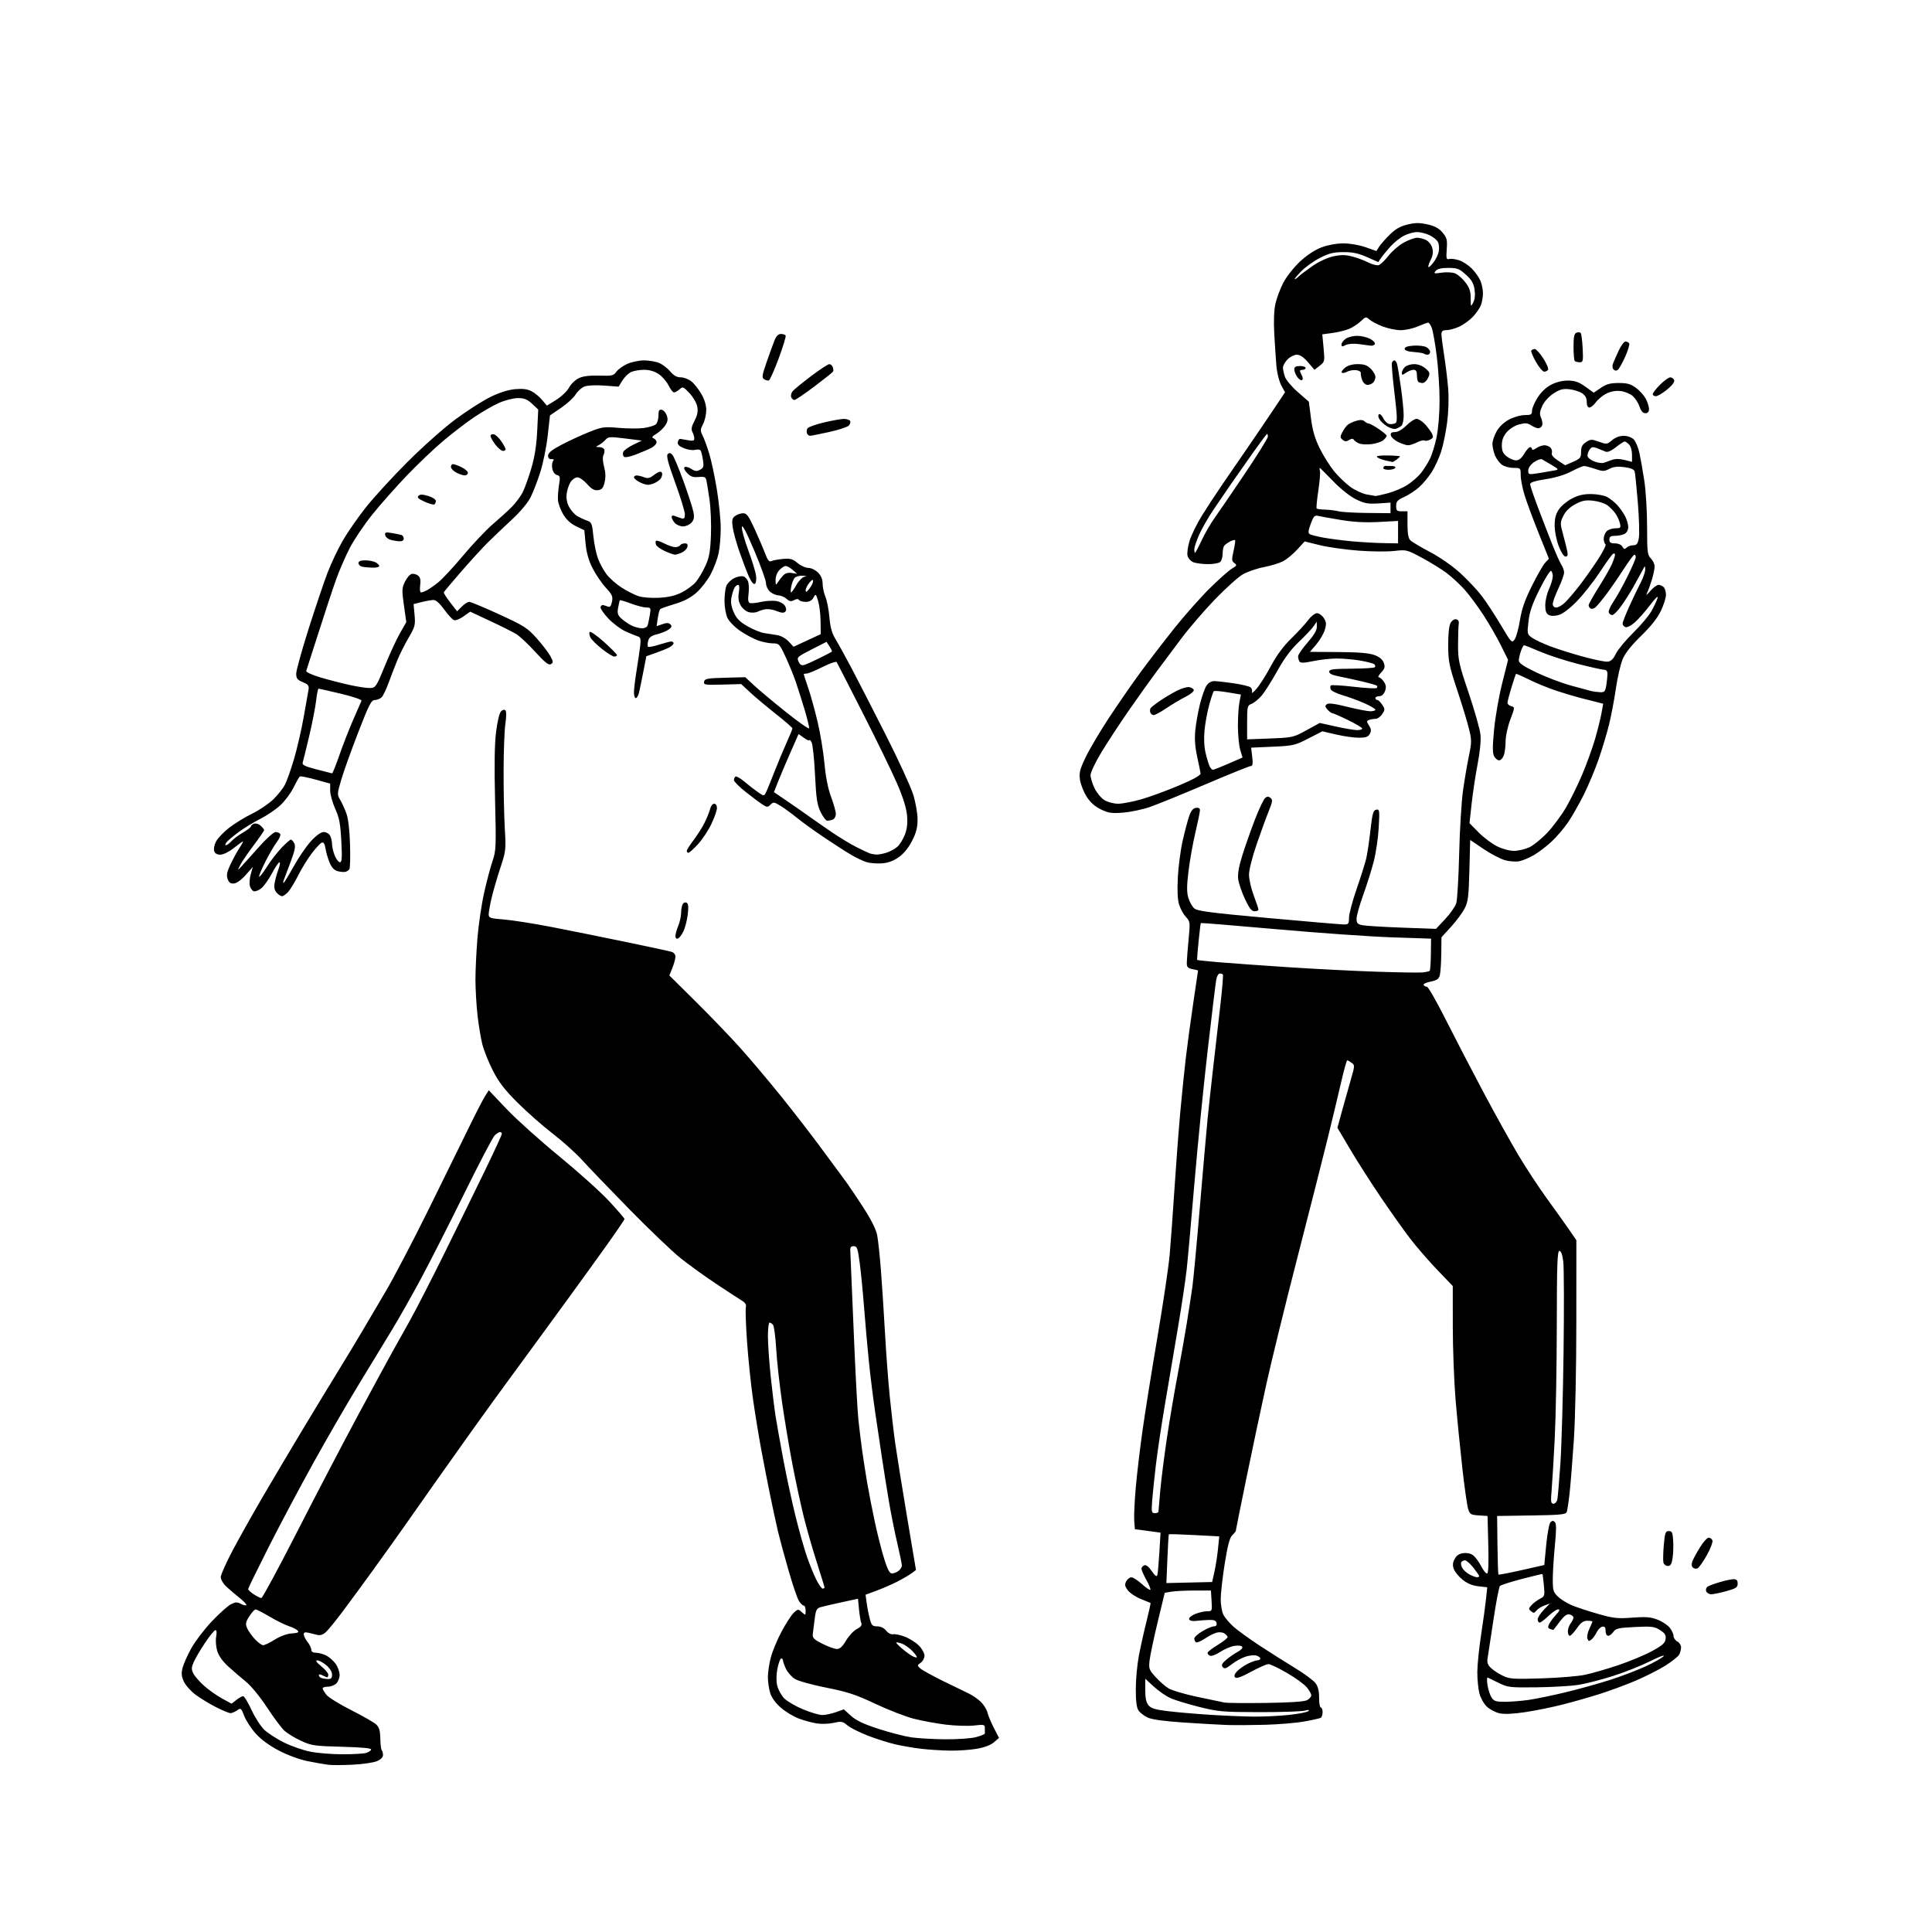 <svg version="1.1" xmlns="http://www.w3.org/2000/svg" xmlns:xlink="http://www.w3.org/1999/xlink" width="1024" height="1024" viewBox="0 0 1024 1024"><path stroke="none" fill="black" fill-rule="evenodd" d="M186.964,935.323C181.759,935.584 175.925,935.604 174.0,935.368C172.075,935.131 167.197,934.278 163.159,933.472C158.843,932.611 152.553,930.308 147.895,927.885C142.783,925.225 138.406,922.021 135.558,918.853C133.13,916.153 130.381,911.945 129.448,909.502C127.834,905.276 127.65,905.132 125.653,906.53C124.499,907.339 122.923,908.0 122.151,908.0C121.379,908.0 117.992,906.602 114.624,904.894C111.256,903.186 106.413,900.26 103.863,898.392C101.312,896.524 98.457,893.375 97.517,891.395C96.165,888.546 96.012,886.995 96.781,883.964C97.316,881.857 99.436,877.125 101.492,873.448C103.548,869.772 108.419,863.407 112.317,859.303C116.215,855.2 120.724,851.16 122.338,850.325C124.762,849.072 125.683,849.028 127.635,850.072C128.934,850.767 130.25,851.084 130.558,850.775C130.867,850.466 129.225,848.703 126.909,846.857C124.593,845.011 121.416,842.297 119.849,840.827C118.282,839.357 117.0,837.146 117.0,835.914C117.0,834.682 119.879,828.235 123.397,821.587C126.915,814.939 134.273,801.85 139.749,792.5C145.224,783.15 154.438,767.625 160.224,758.0C166.01,748.375 174.479,734.425 179.043,727.0C183.607,719.575 189.45,709.9 192.028,705.5C194.606,701.1 200.177,691.65 204.409,684.5C208.64,677.35 218.775,658.0 226.93,641.5C235.084,625.0 244.712,605.425 248.325,598.0C251.937,590.575 255.829,583.006 256.974,581.181L259.055,577.861L268.543,587.84C273.761,593.328 286.283,604.578 296.369,612.839C306.454,621.1 318.373,631.814 322.853,636.647C327.334,641.481 331,645.739 331.0,646.11C331.0,646.481 326.542,653.02 321.093,660.642C315.645,668.264 307.569,679.45 303.148,685.5C298.727,691.55 291.506,701.45 287.103,707.5C282.699,713.55 274.955,724.125 269.893,731.0C264.831,737.875 255.713,750.475 249.631,759.0C243.55,767.525 235.182,779.314 231.037,785.197C226.892,791.081 219.93,800.981 215.567,807.197C211.204,813.414 202.91,825.025 197.136,833.0C191.361,840.975 183.995,850.992 180.766,855.26C177.537,859.528 173.91,863.937 172.707,865.058C171.282,866.386 169.732,866.905 168.26,866.548C167.017,866.247 164.875,865.726 163.5,865.392C161.689,864.951 161.0,865.189 161.0,866.257C161.0,867.067 161.9,868.874 163.0,870.273C164.1,871.671 165.0,873.532 165.0,874.408C165.0,875.448 165.884,876.0 167.55,876.0C168.952,876.0 171.391,876.668 172.971,877.485C174.55,878.302 176.778,880.284 177.921,881.889C179.065,883.495 180.0,886.132 180.0,887.749C180.0,889.367 179.177,891.435 178.171,892.345C177.165,893.255 175.14,894.0 173.671,894.0C172.202,894.0 171.0,894.389 171.0,894.865C171.0,895.341 171.894,896.867 172.988,898.257C174.081,899.647 180.043,903.339 186.238,906.461C192.432,909.584 198.4,913.02 199.5,914.097C200.991,915.557 201.52,917.446 201.579,921.523C201.623,924.531 201.96,927.294 202.329,927.663C202.698,928.032 203.0,929.181 203.0,930.218C203.0,931.403 201.78,932.612 199.714,933.475C197.907,934.23 192.169,935.062 186.964,935.323zM181.5,929.806C187.0,929.803 192.592,929.496 193.926,929.123C195.26,928.75 196.517,927.949 196.719,927.343C196.972,926.583 192.188,926.112 181.293,925.825C166.63,925.439 165.071,925.212 159.5,922.648C156.2,921.129 152.208,918.675 150.63,917.193C149.051,915.712 144.915,910.158 141.44,904.85C137.834,899.344 133.082,893.547 130.374,891.35C127.763,889.233 123.535,885.595 120.977,883.266C117.99,880.546 115.894,877.59 115.12,875.005C114.456,872.791 114.208,869.409 114.568,867.489C114.973,865.33 114.828,864.0 114.188,864.0C113.619,864.0 111.094,867.097 108.578,870.883C106.061,874.669 103.368,879.273 102.594,881.114C101.398,883.96 101.392,884.858 102.56,887.116C103.315,888.576 105.926,891.525 108.362,893.67C110.798,895.814 115.032,898.788 117.769,900.278L122.747,902.987L125.281,900.994C126.675,899.897 128.293,899.0 128.877,899.0C129.462,899.0 131.458,902.287 133.314,906.304C135.17,910.321 138.221,915.062 140.094,916.84C141.967,918.618 146.65,921.641 150.5,923.558C154.35,925.476 160.65,927.667 164.5,928.428C168.35,929.189 176.0,929.809 181.5,929.806zM503.418,927.87C499.063,927.799 492.254,927.363 488.288,926.901C484.321,926.439 478.139,925.38 474.55,924.548C470.962,923.716 464.412,921.641 459.995,919.938C455.578,918.234 450.705,915.781 449.165,914.486C446.642,912.362 445.929,912.229 441.933,913.134C439.495,913.686 435.493,913.84 433.039,913.476C430.586,913.112 426.245,911.941 423.392,910.874C420.54,909.807 416.216,907.182 413.783,905.04C410.974,902.568 408.93,899.71 408.18,897.208C407.531,895.041 407.0,891.277 407.0,888.844C407.0,886.411 407.694,881.756 408.542,878.5C409.39,875.244 411.955,869.068 414.242,864.776C416.528,860.485 419.43,856.005 420.689,854.822C422.91,852.736 423.04,852.726 424.99,854.491C426.956,856.27 427.0,856.251 427.0,853.655C427.0,852.195 426.56,851.0 426.023,851.0C425.486,851.0 424.344,849.929 423.486,848.619C422.628,847.31 420.134,839.997 417.945,832.369C415.755,824.741 413.269,815.575 412.42,812.0C411.572,808.425 409.762,800.1 408.398,793.5C407.034,786.9 404.834,775.65 403.509,768.5C402.184,761.35 400.198,749.2 399.096,741.5C397.994,733.8 396.578,720.152 395.95,711.172C395.322,702.191 395.038,693.964 395.319,692.889C395.677,691.519 395.033,690.453 393.165,689.323C391.699,688.436 385.55,684.424 379.5,680.408C373.45,676.392 364.9,670.21 360.5,666.671C356.1,663.132 343.95,651.509 333.5,640.843C323.05,630.177 311.8,618.465 308.5,614.817C305.2,611.169 298.225,604.9 293.0,600.885C287.775,596.87 279.419,589.516 274.43,584.542C267.476,577.609 264.405,573.634 261.267,567.5C259.015,563.1 256.486,556.8 255.647,553.5C254.808,550.2 253.644,543.13 253.061,537.789C252.477,532.449 252,524.076 252.0,519.185C252.0,514.293 252.467,504.488 253.037,497.395C253.608,490.303 255.202,479.451 256.581,473.281C257.959,467.11 259.978,459.471 261.067,456.304C262.92,450.919 263.006,448.831 262.396,424.023C261.952,405.967 262.118,394.467 262.918,388.0C263.6,382.478 264.697,377.89 265.539,377.043C266.45,376.125 267.32,375.94 267.888,376.543C268.423,377.112 268.419,379.935 267.876,383.5C267.373,386.8 266.941,398.05 266.916,408.5C266.891,418.95 267.18,432.735 267.557,439.133C268.219,450.367 268.137,451.087 265.146,460.133C263.442,465.285 261.369,472.425 260.539,476.0C259.709,479.575 259.023,483.446 259.015,484.602C259.001,486.517 259.737,486.765 267.25,487.371C271.788,487.738 283.375,489.573 293.0,491.45C302.625,493.327 320.323,496.899 332.33,499.389C344.336,501.879 355.024,504.19 356.08,504.525C357.136,504.861 358.0,505.995 358.0,507.047C358.0,508.099 357.274,510.773 356.387,512.99L354.775,517.021L368.648,530.76C376.278,538.317 386.804,549.261 392.039,555.079C397.273,560.897 406.976,572.372 413.601,580.579C420.226,588.786 429.617,600.9 434.471,607.5C439.324,614.1 444.983,621.75 447.044,624.5C449.106,627.25 453.777,634.119 457.425,639.765C461.803,646.541 464.359,651.64 464.945,654.765C465.432,657.369 466.308,665.575 466.89,673.0C467.472,680.425 468.436,695.275 469.034,706.0C469.631,716.725 470.772,732.025 471.569,740.0C472.367,747.975 473.684,759.225 474.496,765.0C475.309,770.775 478.114,788.241 480.73,803.812L485.486,832.125L483.242,833.812C482.007,834.741 478.635,836.717 475.749,838.204C472.862,839.691 467.859,841.881 464.63,843.071L458.76,845.233L459.381,849.764C459.723,852.255 460.469,856.028 461.04,858.147C461.94,861.489 462.46,862.0 464.966,862.0C466.773,862.0 468.537,862.854 469.677,864.279C470.727,865.591 472.289,866.399 473.359,866.185C474.381,865.979 477.198,866.568 479.618,867.492C482.038,868.416 485.365,870.518 487.009,872.163C488.654,873.808 490.0,876.219 490.0,877.52C490.0,878.822 489.1,880.517 487.999,881.288C486.093,882.623 486.082,882.764 487.763,884.286C488.734,885.164 494.022,888.102 499.514,890.815C505.006,893.528 511.219,896.545 513.32,897.521C515.422,898.497 518.406,900.56 519.951,902.105C521.497,903.651 523.045,906.172 523.39,907.708C523.735,909.244 525.251,912.888 526.759,915.807L529.5,921.114L526.83,923.44C525.137,924.915 521.811,926.176 517.748,926.883C514.221,927.498 507.773,927.942 503.418,927.87zM501.0,921.857C507.325,921.915 514.635,921.408 517.244,920.731C519.853,920.054 521.99,919.163 521.994,918.75C521.997,918.337 522.0,917.078 522.0,915.95C522.0,914.046 521.592,913.947 516.236,914.553C513.065,914.912 506.384,914.708 501.388,914.101C496.393,913.493 488.749,912.091 484.403,910.986C480.056,909.88 470.875,906.321 464.0,903.078C453.569,898.156 449.266,896.738 438.0,894.507C430.575,893.037 423.085,890.964 421.356,889.901C419.628,888.838 417.49,886.445 416.606,884.583C415.723,882.721 415.0,880.703 415.0,880.099C415.0,879.494 414.582,879.0 414.071,879.0C413.56,879.0 412.667,881.362 412.086,884.25C411.416,887.578 411.361,890.914 411.935,893.362C412.432,895.486 414.074,898.511 415.582,900.086C417.091,901.66 421.596,904.31 425.593,905.974C429.59,907.638 434.186,909.0 435.805,909.0C437.424,909.0 440.663,908.325 443.002,907.499L447.256,905.998L451.046,909.423C453.822,911.931 457.767,913.794 465.788,916.387C471.812,918.335 479.611,920.339 483.12,920.841C486.629,921.342 494.675,921.8 501.0,921.857zM670.5,914.175C663.35,914.367 654.35,914.417 650.5,914.285C646.65,914.154 636.333,913.569 627.574,912.987C617.013,912.284 610.517,911.39 608.29,910.333C606.442,909.456 604.271,907.798 603.465,906.647C602.437,905.179 602.0,901.822 602.0,895.388C602.0,890.346 602.705,882.459 603.566,877.86C604.428,873.262 606.249,865.059 607.614,859.631C608.979,854.203 609.961,849.686 609.798,849.594C609.634,849.501 607.296,848.542 604.603,847.463C601.909,846.383 598.826,844.319 597.751,842.875C596.161,840.74 596.008,839.853 596.933,838.125C597.559,836.956 598.787,836.0 599.664,836.0C600.54,836.0 603.04,837.61 605.218,839.578C607.396,841.545 609.414,842.919 609.704,842.63C609.993,842.341 609.053,839.999 607.615,837.426C606.177,834.853 605.0,832.178 605.0,831.481C605.0,830.784 605.67,829.957 606.488,829.643C607.451,829.273 608.85,830.357 610.451,832.714C612.121,835.17 613.076,835.891 613.387,834.928C613.64,834.143 614.132,828.737 614.479,822.915L615.112,812.329L608.306,811.415L601.5,810.5L601.167,806.0C600.983,803.525 601.347,795.65 601.975,788.5C602.603,781.35 604.229,767.625 605.588,758.0C606.946,748.375 610.507,726.1 613.501,708.5C616.495,690.9 619.399,671.325 619.955,665.0C620.51,658.675 621.656,642.925 622.502,630.0C623.347,617.075 624.727,598.85 625.568,589.5C626.409,580.15 627.771,566.875 628.595,560.0C629.418,553.125 631.196,540.075 632.546,531.0C633.895,521.925 635,514.444 635,514.375C635,514.306 633.65,513.98 632.0,513.65C629.522,513.154 629.005,512.567 629.027,510.275C629.042,508.749 629.468,503.225 629.973,498.0C630.862,488.814 630.816,488.417 628.567,486.0C627.288,484.625 625.677,481.736 624.987,479.58C624.142,476.94 623.908,472.207 624.271,465.08C624.566,459.261 625.731,450.45 626.86,445.5C627.989,440.55 629.537,434.7 630.301,432.5C631.263,429.732 632.354,428.402 633.845,428.18C635.276,427.968 636.0,428.391 636.0,429.439C636.0,430.306 634.913,435.625 633.584,441.258C632.255,446.891 630.61,456.116 629.928,461.758C628.985,469.564 628.963,472.932 629.836,475.846C630.467,477.951 631.854,480.463 632.919,481.427C634.527,482.882 641.191,483.756 672.178,486.573C692.705,488.439 710.737,489.974 712.25,489.983C714.742,489.998 715.0,489.664 715.0,486.413C715.0,484.44 716.819,477.578 719.042,471.163C721.266,464.748 723.556,457.475 724.132,455.0C724.708,452.525 725.715,445.778 726.371,440.008C727.383,431.089 727.842,429.461 729.432,429.155C731.186,428.818 731.268,429.406 730.748,438.648C730.443,444.066 729.264,452.12 728.128,456.545C726.992,460.969 724.473,468.979 722.531,474.344C720.589,479.71 719.0,485.371 719.0,486.925C719.0,489.301 719.507,489.851 722.188,490.388C723.942,490.738 733.414,491.316 743.237,491.672L761.098,492.319L765.987,487.112C768.676,484.248 771.317,480.463 771.855,478.702C772.392,476.941 773.083,465.15 773.39,452.5C773.696,439.85 774.614,424.775 775.429,419.0C776.244,413.225 777.649,404.965 778.55,400.644C780.068,393.373 780.069,392.295 778.557,386.144C777.659,382.49 774.829,373.2 772.269,365.5C768.066,352.86 767.61,350.577 767.574,342.0C767.549,335.985 768.011,331.653 768.835,330.19C769.581,328.864 770.852,328.028 771.817,328.228C772.859,328.444 773.373,329.324 773.167,330.538C772.984,331.617 772.82,336.55 772.803,341.5C772.774,349.845 773.187,351.731 778.476,367.418C781.613,376.722 784.409,386.622 784.689,389.418C784.998,392.498 784.399,398.637 783.167,405.0C782.05,410.775 780.625,420.179 780.002,425.898L778.867,436.296L783.678,441.18C786.323,443.867 790.717,447.175 793.44,448.532C796.305,449.96 800.102,450.991 802.446,450.978C804.676,450.966 808.3,450.129 810.5,449.118C812.7,448.107 817.006,444.629 820.069,441.39C823.132,438.15 827.608,432.125 830.015,428.0C832.422,423.875 836.315,415.94 838.666,410.366C841.018,404.792 844.05,396.408 845.404,391.735C846.758,387.062 848.285,380.936 848.796,378.121L849.726,373.003L845.613,371.934C843.351,371.346 839.7,370.421 837.5,369.878C835.3,369.335 829.9,367.727 825.5,366.305C821.1,364.882 814.416,362.178 810.648,360.295C806.879,358.412 803.664,357.013 803.503,357.186C803.342,357.359 802.263,360.585 801.105,364.355C799.947,368.126 799.0,371.786 799.0,372.489C799.0,373.192 799.896,374.001 800.991,374.287C802.946,374.799 802.937,374.93 800.491,381.427C799.073,385.196 798.0,390.161 798.0,392.958C798.0,395.659 797.561,399.024 797.025,400.435C796.488,401.846 795.379,403.0 794.56,403C793.741,403 792.548,402.025 791.91,400.832C791.03,399.188 791.03,395.749 791.911,386.582C792.549,379.937 794.474,368.928 796.189,362.118L799.308,349.736L795.546,342.118C793.477,337.928 789.296,330.675 786.255,326.0C783.214,321.325 778.709,315.25 776.243,312.5C773.777,309.75 769.513,305.809 766.768,303.741C764.022,301.674 758.114,298.02 753.638,295.622C745.652,291.342 745.379,291.275 739.0,292.023C735.425,292.442 726.875,292.363 720.0,291.848C713.125,291.333 703.901,290.025 699.503,288.941L691.506,286.971L687.503,291.331C685.301,293.729 681.925,296.507 680.0,297.505C678.075,298.503 673.471,299.899 669.77,300.606C666.068,301.313 661.046,303.061 658.61,304.489C656.173,305.917 649.527,311.91 643.84,317.808C638.153,323.705 630.147,333.023 626.048,338.515C621.95,344.007 616.069,351.875 612.98,356.0C609.89,360.125 603.304,369.35 598.344,376.5C593.383,383.65 586.776,393.73 583.662,398.9C580.548,404.07 578.0,409.441 578.0,410.835C578.0,412.228 578.961,415.355 580.137,417.782C581.312,420.209 583.674,423.05 585.387,424.094C587.116,425.148 590.34,425.994 592.638,425.996C594.914,425.998 600.543,424.909 605.146,423.575C609.749,422.241 618.687,418.954 625.008,416.271C632.593,413.051 636.441,410.901 636.326,409.946C636.231,409.151 635.417,405.143 634.519,401.04C633.392,395.891 633.087,391.555 633.536,387.04C633.894,383.443 635.002,377.223 635.999,373.218C636.996,369.213 638.54,364.825 639.429,363.468C640.416,361.962 641.996,361.0 643.482,361C644.822,361 649.424,361.509 653.709,362.131C657.994,362.753 662.083,363.725 662.796,364.291C663.508,364.857 663.848,366.036 663.551,366.91C663.254,367.785 664.376,366.925 666.045,365.0C667.713,363.075 671.118,357.675 673.613,353.0C676.637,347.332 680.205,342.497 684.324,338.488C687.721,335.181 691.757,330.793 693.293,328.738C694.836,326.671 696.95,325.0 698.02,325C699.083,325 700.704,326.145 701.622,327.545C703.011,329.666 703.102,330.717 702.166,333.841C701.548,335.903 699.521,339.37 697.661,341.545L694.279,345.5L709.389,345.599C720.159,345.669 725.649,346.128 728.5,347.196C731.188,348.203 732.808,349.56 733.438,351.333C734.21,353.504 733.958,354.416 732.014,356.485C730.714,357.868 730.169,359 730.803,359C731.436,359 732.651,360.064 733.504,361.365C734.681,363.163 734.813,364.362 734.051,366.365C733.424,368.014 732.292,369.0 731.025,369.0C729.911,369.0 729.0,369.45 729.0,370.0C729.0,370.55 729.44,371 729.977,371C730.514,371 731.691,372.125 732.592,373.5C734.109,375.816 734.109,376.184 732.592,378.5C731.691,379.875 730.101,381 729.059,381C728.016,381 726.469,381.267 725.619,381.593C724.231,382.126 724.229,382.421 725.609,384.526C726.795,386.336 726.892,387.334 726.036,388.933C725.16,390.57 723.949,391.003 720.215,391.013C717.622,391.02 712.21,390.256 708.189,389.315L700.877,387.605L693.435,391.435C686.388,395.06 685.384,395.291 674.559,395.769L663.127,396.273L663.703,401.137C664.127,404.722 663.942,406 662.998,406.0C662.294,406 651.544,410.338 639.109,415.639C626.674,420.941 613.35,426.369 609.5,427.702C605.65,429.035 599.282,430.384 595.348,430.699C589.215,431.192 587.526,430.949 583.485,428.993C580.274,427.438 577.867,425.283 575.928,422.226C574.364,419.759 572.789,415.776 572.429,413.374C571.871,409.652 572.302,407.897 575.35,401.477C577.317,397.336 582.82,388.016 587.578,380.766C592.337,373.517 599.875,362.616 604.331,356.543C608.787,350.469 616.924,339.875 622.413,333.0C627.902,326.125 636.356,316.587 641.201,311.804C646.045,307.021 651.33,302.327 652.947,301.372C655.564,299.826 655.706,299.505 654.244,298.436C652.801,297.382 652.75,296.596 653.818,291.968C654.487,289.071 654.84,286.506 654.603,286.269C654.365,286.032 653.12,286.392 651.836,287.069C650.551,287.746 649.169,288.795 648.765,289.4C648.361,290.005 648.024,291.872 648.015,293.55C648.007,295.227 647.46,297.14 646.8,297.8C646.14,298.46 643.244,299 640.365,299.0C637.486,299 633.988,298.566 632.593,298.035C631.161,297.491 629.782,295.978 629.426,294.562C629.076,293.167 629.57,289.595 630.54,286.512C631.499,283.463 634.443,277.489 637.083,273.235C639.722,268.981 644.496,261.687 647.691,257.026C650.886,252.365 656.611,244.04 660.413,238.526C664.216,233.012 670.423,223.872 674.208,218.215L681.088,207.93L679.083,204.215C677.962,202.139 676.835,197.632 676.527,194.0C676.224,190.425 675.712,182.775 675.388,177.0C675.013,170.321 675.237,164.498 676.003,161.0C676.666,157.975 678.584,152.894 680.266,149.708C681.967,146.485 685.898,141.532 689.127,138.543C692.781,135.16 696.995,132.397 700.503,131.085C703.872,129.824 708.442,129 712.062,129C715.525,129 720.464,129.854 723.775,131.026L729.5,133.052L730.954,130.776C731.754,129.524 734.289,126.645 736.588,124.377C739.64,121.368 742.185,119.915 746.013,118.997C750.136,118.008 752.396,117.994 756.593,118.933C760.487,119.805 762.644,120.976 764.57,123.266C766.894,126.028 767.162,127.083 766.802,132.057C766.442,137.041 766.599,137.656 768.131,137.256C769.086,137.006 771.444,137.322 773.371,137.957C775.297,138.593 778.306,140.55 780.056,142.307C781.806,144.063 783.86,146.948 784.619,148.718C785.379,150.488 786.0,153.496 786.0,155.403C786.0,157.31 785.522,160.137 784.939,161.685C784.355,163.233 782.442,166.017 780.689,167.872C778.935,169.727 775.7,172.079 773.5,173.1C771.3,174.121 768.263,174.966 766.75,174.978C764.57,174.995 764.001,175.466 764.004,177.25C764.006,178.488 764.657,183.55 765.45,188.5C766.242,193.45 767.193,201.325 767.563,206.001C767.964,211.075 767.742,218.292 767.012,223.905C766.34,229.077 764.899,236.052 763.811,239.405C762.722,242.757 760.488,247.614 758.846,250.197C757.203,252.781 754.203,256.381 752.18,258.197C750.156,260.014 746.587,262.356 744.25,263.402C740.69,264.995 740.0,265.766 740.0,268.152C740.0,270.65 740.369,271.0 743.0,271.0L746.0,271.0L746.0,277.929C746.0,282.768 746.454,285.311 747.507,286.364C748.336,287.193 753.043,289.996 757.968,292.592C763.244,295.374 769.819,299.957 773.974,303.75C777.853,307.289 782.97,312.732 785.346,315.843C787.722,318.954 792.278,325.899 795.471,331.275C801.114,340.776 801.319,340.989 802.801,338.874C803.64,337.677 804.902,333.096 805.607,328.694C806.551,322.799 808.215,318.022 811.927,310.553C814.698,304.977 817.863,299.451 818.959,298.274L820.953,296.134L815.542,282.651C812.567,275.235 809.202,266.157 808.066,262.478C806.93,258.799 806.0,254.037 806.0,251.895C806.0,248.056 805.946,248.0 802.223,248.0C800.145,248.0 797.397,247.266 796.117,246.369C794.836,245.472 793.161,243.237 792.394,241.401C791.627,239.566 791.007,236.812 791.016,235.282C791.025,233.752 792.038,230.734 793.266,228.575C794.659,226.128 797.16,223.774 799.907,222.325C802.331,221.046 806.044,220.0 808.157,220.0C811.502,220.0 812.0,219.702 812.0,217.696C812.0,216.428 813.327,213.299 814.948,210.742C816.819,207.793 819.469,205.283 822.198,203.877C824.917,202.476 828.22,201.68 831.174,201.714C834.78,201.754 836.861,202.494 840.281,204.95L844.714,208.134L848.497,205.567C851.457,203.558 853.511,203.0 857.945,203.0C862.426,203.0 864.332,203.528 867.056,205.523C868.95,206.911 871.288,209.491 872.25,211.258C873.212,213.024 874.0,215.488 874.0,216.734C874.0,218.303 873.408,219 872.078,219C870.783,219 869.794,217.905 869.049,215.647C868.44,213.803 866.874,211.291 865.569,210.065C864.264,208.839 861.415,207.597 859.238,207.305C856.6,206.951 854.057,207.354 851.62,208.51C849.607,209.465 847.039,211.541 845.912,213.123C844.786,214.705 843.219,216 842.432,216C841.51,216 841.0,214.94 841.0,213.023C841.0,210.947 840.239,209.548 838.486,208.399C837.103,207.492 834.065,206.549 831.736,206.303C828.326,205.942 826.685,206.39 823.322,208.604C820.841,210.237 818.443,212.909 817.416,215.186C816.036,218.246 815.915,219.519 816.817,221.498C817.438,222.861 817.685,224.657 817.366,225.488C817.047,226.32 816.143,227 815.358,227C814.572,227 812.858,226.298 811.548,225.439C809.607,224.168 808.421,224.079 805.156,224.958C802.831,225.584 800.065,227.323 798.573,229.096C796.784,231.222 796,233.327 796.0,236.004C796.0,238.973 796.603,240.329 798.635,241.927C800.084,243.067 802.29,244 803.536,244.0C805.066,244 806.473,242.863 807.867,240.5C809.003,238.575 810.398,237 810.966,237C811.535,237 812.0,237.476 812.0,238.057C812,238.649 812.977,238.429 814.223,237.557C815.445,236.701 817.415,236 818.6,236C819.785,236 821.268,236.618 821.895,237.373C822.522,238.129 822.788,239.389 822.486,240.175C822.141,241.076 823.349,242.528 825.754,244.102L829.569,246.601L833.785,244.762C837.565,243.114 838.0,242.569 838.0,239.485C838.0,236.877 838.634,235.631 840.625,234.326C843.03,232.75 843.606,232.734 847.48,234.127C851.554,235.592 851.808,235.562 854.41,233.324C856.106,231.865 858.393,231 860.556,231.0C862.603,231 864.769,231.769 865.895,232.895C866.936,233.936 868.31,237.199 868.947,240.145C869.584,243.09 870.754,249.775 871.547,255.0C872.34,260.225 872.991,271.137 872.994,279.25C872.999,292.662 873.181,294.181 875.0,296.0C876.1,297.1 876.995,299.012 876.989,300.25C876.983,301.488 876.337,304.613 875.553,307.196C874.769,309.779 873.62,312.929 873,314.196C872.203,315.823 872.699,315.542 874.686,313.241C876.234,311.449 878.198,309.986 879.05,309.991C879.903,309.996 881.14,310.54 881.8,311.2C882.46,311.86 883.0,313.688 883.0,315.263C883.0,316.838 881.778,320.685 880.284,323.813C878.478,327.593 874.977,332.015 869.843,337.0C864.764,341.932 861.417,346.148 860.068,349.312C858.94,351.959 857.321,358.934 856.47,364.812C855.619,370.691 853.984,379.325 852.837,384.0C851.69,388.675 849.189,397.0 847.279,402.5C845.369,408.0 841.812,416.48 839.376,421.344C836.94,426.208 833.216,432.733 831.101,435.844C828.986,438.955 825.054,443.556 822.363,446.07C819.672,448.583 815.452,451.802 812.985,453.222C810.518,454.642 807.075,456.101 805.334,456.463C803.592,456.826 800.217,456.606 797.834,455.974C795.45,455.343 790.289,452.66 786.365,450.012L779.23,445.197L778.806,461.348C778.437,475.405 778.104,478.034 776.238,481.618C775.059,483.883 771.823,488.221 769.047,491.258L764.0,496.78L763.9,505.64C763.845,510.513 763.49,515.614 763.111,516.976C762.574,518.905 761.485,519.637 758.19,520.289C755.863,520.749 754.22,521.547 754.539,522.063C754.857,522.578 755.654,523.002 756.309,523.004C756.964,523.006 761.41,530.768 766.19,540.254C770.969,549.739 779.901,566.95 786.039,578.5C792.177,590.05 800.544,605.125 804.633,612.0C808.721,618.875 815.666,629.45 820.066,635.5C824.466,641.55 829.739,648.936 831.783,651.914L835.5,657.327L835.49,700.414C835.484,724.885 834.92,751.925 834.184,763.0C833.471,773.725 832.463,786.402 831.943,791.17C831.424,795.939 830.73,800.541 830.401,801.398C829.896,802.715 826.995,802.998 811.652,803.228L793.5,803.5L793.68,818.846C793.778,827.287 794.02,834.353 794.216,834.55C794.413,834.746 799.957,833.689 806.537,832.201L818.5,829.495L819.537,818.76C820.108,812.856 821.12,807.48 821.787,806.813C822.677,805.923 823.296,805.896 824.112,806.712C824.929,807.529 824.929,810.855 824.112,819.215C823.501,825.48 823,833.535 823.0,837.116C823.0,842.915 823.3,843.912 825.75,846.249C827.263,847.691 830.525,849.731 833.0,850.781C835.475,851.831 841.723,853.896 846.885,855.371C855.174,857.739 857.302,857.974 865.118,857.384C872.256,856.845 874.838,857.048 878.473,858.436C880.951,859.383 883.883,861.308 884.989,862.713C886.095,864.119 887.0,866.093 887.0,867.1C887.0,868.106 887.9,869.411 889.0,870.0C890.1,870.589 891.0,871.984 891.0,873.101C891.0,874.218 890.559,875.956 890.019,876.964C889.48,877.972 886.186,880.598 882.7,882.8C879.214,885.001 872.117,888.599 866.931,890.795C861.744,892.99 853.204,896.154 847.954,897.824C842.703,899.495 833.777,902.036 828.118,903.47C822.459,904.905 813.48,906.721 808.164,907.507C801.708,908.461 797.218,908.641 794.638,908.048C792.514,907.56 789.519,905.956 787.983,904.483C786.446,903.011 784.696,899.851 784.094,897.461C783.492,895.07 783.003,890.051 783.007,886.307C783.011,882.563 783.913,873.65 785.012,866.5C786.11,859.35 787.291,850.753 787.636,847.395L788.262,841.29L783.556,840.759C780.383,840.402 777.654,839.262 775.175,837.261C773.154,835.628 771.065,833.071 770.533,831.578C769.817,829.57 769.956,828.167 771.064,826.182C772.133,824.268 773.511,823.408 775.875,823.18C778.033,822.971 779.888,823.494 781.2,824.68C782.307,825.681 784.074,828.188 785.127,830.25C786.179,832.312 787.529,834.0 788.126,834.0C788.877,834.0 789.092,829.294 788.821,818.75L788.43,803.5L783.775,803.198C779.516,802.921 779.036,802.624 778.125,799.698C777.577,797.939 776.193,788.175 775.049,778.0C773.905,767.825 772.307,751.625 771.497,742.0C770.688,732.375 770.02,714.854 770.013,703.065L770.0,681.63L761.75,673.027C757.212,668.295 750.755,660.841 747.401,656.462C744.046,652.083 737.031,642.2 731.811,634.5C726.591,626.8 719.291,615.377 715.588,609.116L708.855,597.731L711.495,588.116C712.947,582.827 715.045,575.373 716.157,571.552C718.089,564.909 718.1,564.546 716.398,563.302C715.419,562.586 714.366,562 714.059,562C713.751,562 712.28,567.288 710.789,573.75C709.298,580.213 706.092,593.6 703.664,603.5C701.237,613.4 694.034,641.75 687.657,666.5C681.281,691.25 673.831,721.625 671.103,734.0C668.374,746.375 663.635,768.722 660.571,783.661C657.507,798.6 655.0,811.07 655.0,811.372C655.0,811.675 654.155,812.727 653.122,813.711C651.746,815.022 650.677,819.057 649.122,828.815C647.955,836.138 647.0,844.598 647.0,847.615C647.0,850.631 647.646,854.348 648.435,855.875C649.225,857.401 651.602,860.215 653.718,862.127C655.835,864.039 662.051,868.546 667.533,872.144C673.015,875.741 681.511,881.118 686.412,884.092C691.314,887.067 696.195,890.678 697.259,892.118C698.599,893.931 699.182,896.315 699.154,899.868C699.132,902.691 699.539,905.0 700.057,905.0C700.576,905.0 701.0,906.098 701.0,907.441C701.0,908.784 700.59,910.135 700.089,910.445C699.588,910.755 695.65,911.642 691.339,912.417C687.027,913.192 677.65,913.983 670.5,914.175zM664.0,909.838C669.225,909.908 677.759,909.517 682.964,908.969C688.169,908.421 692.894,907.496 693.464,906.915C694.19,906.174 693.603,906.104 691.5,906.679C689.85,907.131 679.05,907.485 667.5,907.466C648.018,907.434 645.713,907.235 635.613,904.702C629.626,903.201 622.797,901.119 620.438,900.075C618.079,899.032 614.09,896.281 611.574,893.962L607.0,889.745L607.0,895.762C607.0,900.029 607.509,902.386 608.75,903.867C610.127,905.511 612.419,906.182 619.5,907.014C624.45,907.595 634.35,908.44 641.5,908.89C648.65,909.341 658.775,909.767 664.0,909.838zM671.014,902.591C683.757,902.416 691.304,901.907 692.764,901.126C693.994,900.468 695.0,899.305 695.0,898.542C695.0,897.778 693.897,895.842 692.548,894.24C691.2,892.637 686.485,889.228 682.071,886.663C677.657,884.098 673.248,882.006 672.273,882.014C671.298,882.022 667.169,883.844 663.098,886.063C658.045,888.817 655.372,889.772 654.672,889.072C653.972,888.372 654.258,887.372 655.574,885.917C656.633,884.746 659.17,882.935 661.21,881.894C663.251,880.852 665.613,880.0 666.46,880.0C667.307,880.0 668.0,879.58 668.0,879.067C668.0,878.554 667.093,877.847 665.984,877.495C664.876,877.143 662.288,877.387 660.234,878.037C658.18,878.687 654.856,880.505 652.847,882.078C649.848,884.426 648.992,884.696 648.068,883.582C647.191,882.526 647.638,881.641 650.091,879.577C651.823,878.12 654.551,876.25 656.153,875.421C657.755,874.593 658.768,873.434 658.406,872.847C658.024,872.229 656.266,872.02 654.233,872.35C652.301,872.663 648.943,874.096 646.771,875.533C644.599,876.97 642.187,877.902 641.411,877.604C640.635,877.306 640.0,876.626 640.0,876.093C640.0,875.559 642.461,873.633 645.469,871.812C648.477,869.99 650.813,868.082 650.66,867.571C650.506,867.061 649.69,866.207 648.845,865.674C648.001,865.141 646.195,864.985 644.832,865.327C643.469,865.669 640.668,867.093 638.608,868.491C636.548,869.889 634.443,870.774 633.931,870.458C633.419,870.141 633.0,869.252 633.0,868.483C633.0,867.714 634.952,865.94 637.338,864.542C639.724,863.144 642.457,862.0 643.411,862.0C644.529,862.0 645.023,861.378 644.8,860.25C644.545,858.962 643.535,858.524 640.977,858.592C639.065,858.643 635.974,858.868 634.109,859.092C631.962,859.35 630.554,859.036 630.271,858.236C630.013,857.507 631.331,856.342 633.38,855.486C635.336,854.669 638.188,854.001 639.718,854.001C642.465,854.003 642.496,853.934 642.157,848.501L641.815,843.0L633.157,843.011C628.396,843.017 622.889,843.289 620.919,843.614L617.338,844.207L613.625,859.574C611.583,868.027 609.652,877.143 609.333,879.832C608.789,884.427 608.979,884.971 612.474,888.839C614.52,891.104 617.612,893.822 619.347,894.88C621.081,895.938 627.9,897.951 634.5,899.354C641.1,900.756 647.625,902.119 649.0,902.382C650.375,902.645 660.281,902.739 671.014,902.591zM797.773,901.98C800.923,901.969 806.56,901.518 810.301,900.977C814.041,900.436 822.816,898.62 829.801,896.942C836.785,895.264 847.45,892.296 853.5,890.348C859.55,888.4 868.1,885.127 872.5,883.076C876.9,881.024 881.073,878.646 881.774,877.792C882.474,876.937 879.212,878.163 874.524,880.516C869.837,882.868 860.938,886.401 854.751,888.367C848.563,890.332 840.35,892.432 836.5,893.032C832.65,893.632 822.75,894.208 814.5,894.312C800.409,894.489 799.197,894.352 794.5,892.051C791.75,890.704 789.095,889.407 788.601,889.168C788.086,888.919 788.001,890.606 788.401,893.117C788.786,895.528 789.764,898.513 790.574,899.75C791.82,901.655 792.925,901.997 797.773,901.98zM173.75,889.921C175.483,889.982 176.0,889.446 176.0,887.589C176.0,886.124 174.792,884.162 172.923,882.589C171.231,881.165 169.094,880.015 168.173,880.034C167.041,880.056 167.713,881.058 170.25,883.131C172.312,884.815 174.0,886.825 174.0,887.597C174.0,888.369 173.745,889.0 173.434,889.0C173.123,889.0 171.998,888.534 170.934,887.965C169.768,887.341 169.0,887.308 169.0,887.881C169.0,888.405 169.562,889.06 170.25,889.338C170.938,889.615 172.512,889.878 173.75,889.921zM817.0,889.574C826.075,889.286 836.425,888.439 840.0,887.692C843.575,886.946 851.45,884.677 857.5,882.651C863.55,880.625 871.65,877.257 875.5,875.167C881.143,872.103 882.561,870.85 882.814,868.707C883.061,866.614 882.423,865.603 879.814,863.952C876.855,862.08 875.431,861.908 866.51,862.347C857.807,862.774 856.342,863.106 855.138,864.919C854.378,866.063 853.136,867.0 852.378,867.0C851.564,867.0 851.0,865.946 851.0,864.427C851.0,862.518 850.55,861.94 849.258,862.189C848.299,862.373 846.952,863.699 846.264,865.134C845.577,866.569 844.341,868.302 843.519,868.985C842.3,869.996 841.903,869.91 841.37,868.522C841.01,867.585 841.455,865.269 842.358,863.375C843.261,861.482 844.0,859.722 844.0,859.466C844.0,859.21 842.763,859.017 841.25,859.038C839.196,859.066 837.807,860.078 835.76,863.038C834.252,865.217 832.565,867.0 832.01,867.0C831.454,867.0 831.0,865.961 831.0,864.691C831.0,863.421 831.661,861.509 832.468,860.441C833.276,859.374 833.951,857.99 833.968,857.367C833.986,856.743 833.104,855.999 832.008,855.712C830.531,855.326 829.189,856.266 826.815,859.346C825.055,861.631 823.54,863.623 823.45,863.774C823.36,863.924 822.555,863.767 821.661,863.424C820.348,862.92 820.248,862.388 821.141,860.65C821.748,859.468 823.399,857.263 824.809,855.75C826.696,853.727 826.969,853.0 825.84,853.0C824.997,853.0 822.685,854.575 820.703,856.5C818.721,858.425 816.627,860.0 816.05,860.0C815.472,860.0 815.0,859.234 815.0,858.298C815.0,857.361 816.462,855.082 818.25,853.233L821.5,849.87L818.5,850.98C816.85,851.591 814.952,852.812 814.281,853.693C813.272,855.021 812.794,855.074 811.506,854.005C810.105,852.842 810.126,852.518 811.722,850.754C812.697,849.677 814.702,848.171 816.177,847.409C818.732,846.087 818.831,845.751 818.291,840.261C817.979,837.092 817.649,834.401 817.558,834.28C817.467,834.159 812.562,835.324 806.658,836.869C800.753,838.414 795.511,840.089 795.008,840.592C794.505,841.095 792.955,849.155 791.563,858.503C790.17,867.851 788.785,876.931 788.483,878.681C788.059,881.141 788.452,882.358 790.218,884.051C791.473,885.255 794.3,887.109 796.5,888.17C800.112,889.912 802.101,890.048 817.0,889.574zM485.926,878.408C486.161,878.172 485.086,876.656 483.537,875.039C481.987,873.421 479.433,871.649 477.86,871.101C476.287,870.553 475.0,870.335 475.0,870.617C475.0,870.898 476.416,872.338 478.148,873.815C479.879,875.292 482.24,877.026 483.396,877.668C484.552,878.311 485.69,878.643 485.926,878.408zM443.584,874.0C445.164,874.0 446.574,872.696 448.444,869.506C449.893,867.034 452.447,864.303 454.12,863.438C456.33,862.295 456.978,861.405 456.488,860.182C456.118,859.257 455.576,855.994 455.285,852.931L454.755,847.363L446.128,849.226C441.382,850.251 436.375,851.416 435.0,851.814C432.853,852.437 432.402,853.314 431.808,858.02C431.427,861.034 430.977,864.625 430.808,866.0C430.545,868.135 431.294,868.902 435.929,871.25C438.915,872.763 442.36,874.0 443.584,874.0zM139.484,872.0C140.245,872.0 143.043,870.647 145.702,868.994C148.649,867.162 152.154,865.893 154.676,865.744C157.757,865.562 158.562,865.194 157.827,864.301C157.284,863.642 155.189,862.569 153.17,861.916C151.152,861.264 146.549,858.991 142.942,856.865C139.335,854.739 135.96,853.006 135.442,853.012C134.924,853.019 133.452,854.641 132.172,856.617C130.214,859.639 130.019,860.631 130.943,862.863C131.548,864.323 133.406,866.976 135.072,868.759C136.738,870.541 138.724,872.0 139.484,872.0zM138.527,846.993C139.092,846.997 147.642,831.155 157.527,811.789C167.412,792.424 182.052,764.411 190.061,749.539C198.07,734.668 206.134,719.8 207.982,716.5C209.831,713.2 213.984,705.775 217.213,700.0C220.442,694.225 228.641,678.25 235.433,664.5C242.226,650.75 251.883,631.046 256.892,620.712C261.901,610.379 266.0,601.492 266.0,600.962C266.0,600.433 265.55,600.0 265.0,600.0C264.45,600.0 263.163,600.837 262.141,601.859C261.118,602.882 253.879,616.719 246.052,632.609C238.226,648.499 227.956,668.7 223.229,677.5C218.503,686.3 211.638,698.45 207.975,704.5C204.312,710.55 196.366,723.605 190.316,733.512C184.267,743.418 173.401,762.192 166.17,775.232C158.938,788.271 148.183,808.516 142.269,820.22C136.356,831.924 131.513,841.845 131.508,842.266C131.504,842.687 132.85,843.922 134.5,845.009C136.15,846.097 137.962,846.99 138.527,846.993zM906.984,845.0C905.858,845.0 904.661,844.28 904.323,843.399C903.985,842.519 904.337,841.4 905.104,840.914C905.872,840.428 908.819,839.348 911.654,838.515C914.489,837.682 917.751,837.0 918.904,837.0C920.434,837.0 921.0,837.631 921.0,839.336C921.0,841.339 920.145,841.91 915.015,843.336C911.723,844.251 908.109,845.0 906.984,845.0zM436.017,842.0C436.558,842.0 437.0,841.723 437.0,841.385C437.0,841.046 435.173,835.084 432.94,828.135C430.707,821.186 427.594,810.325 426.023,804.0C424.452,797.675 421.778,785.3 420.081,776.5C418.385,767.7 415.882,752.76 414.519,743.3C413.156,733.84 411.746,721.015 411.385,714.8C411.024,708.585 410.285,702.938 409.742,702.25C409.199,701.562 408.36,701.0 407.878,701.0C407.395,701.0 407.005,704.263 407.011,708.25C407.017,712.237 407.68,721.8 408.485,729.5C409.29,737.2 410.445,746.65 411.052,750.5C411.658,754.35 413.505,764.7 415.155,773.5C416.806,782.3 419.712,795.8 421.613,803.5C423.514,811.2 426.239,820.875 427.668,825.0C429.096,829.125 431.338,834.638 432.65,837.25C433.961,839.862 435.476,842.0 436.017,842.0zM630.333,838.78L642.456,838.5L643.684,833.0C644.36,829.975 645.208,824.533 645.57,820.906L646.228,814.311L632.99,813.612C625.71,813.228 619.643,813.045 619.509,813.207C619.374,813.368 619.026,819.251 618.736,826.28L618.209,839.06L630.333,838.78zM782.75,835.96C783.438,835.982 784.0,835.727 784.0,835.394C784.0,835.061 782.612,833.036 780.916,830.894C779.22,828.752 777.221,827.0 776.475,827.0C775.729,827.0 774.846,827.441 774.513,827.979C774.18,828.518 774.39,829.86 774.979,830.961C775.568,832.062 777.276,833.628 778.775,834.441C780.274,835.254 782.062,835.938 782.75,835.96zM472.794,833.968C473.732,833.951 475.288,833.339 476.25,832.608C477.212,831.877 478.0,830.582 478.0,829.728C478.0,828.875 476.903,823.525 475.562,817.839C474.221,812.152 472.213,802.1 471.101,795.5C469.988,788.9 468.373,778.775 467.511,773.0C466.649,767.225 465.041,756.425 463.938,749.0C462.834,741.575 461.294,729.2 460.515,721.5C459.736,713.8 458.595,700.962 457.979,692.971C457.363,684.98 456.329,674.405 455.68,669.471C454.639,661.56 454.264,660.5 452.5,660.5C450.986,660.5 450.543,661.108 450.677,663.0C450.775,664.375 451.564,683.05 452.43,704.5C453.297,725.95 454.439,747.55 454.97,752.5C455.5,757.45 456.409,764.875 456.989,769.0C457.57,773.125 458.725,780.55 459.556,785.5C460.387,790.45 462.225,799.9 463.64,806.5C465.055,813.1 467.31,821.987 468.65,826.25C470.451,831.976 471.533,833.992 472.794,833.968zM899.636,831.31C898.87,831.603 897.772,831.372 897.195,830.795C896.55,830.15 896.473,828.887 896.993,827.518C897.459,826.292 899.265,822.974 901.006,820.145C902.747,817.315 904.822,815.0 905.617,815.0C906.412,815.0 907.318,815.665 907.63,816.478C907.942,817.291 906.584,820.84 904.612,824.366C902.641,827.891 900.401,831.016 899.636,831.31zM884.006,830.0C882.977,830.0 881.922,829.212 881.661,828.25C881.4,827.288 881.482,823.125 881.844,819.0C882.422,812.385 882.736,811.5 884.5,811.5C886.191,811.5 886.55,812.273 886.82,816.5C886.997,819.25 886.857,823.413 886.509,825.75C886.024,829.011 885.442,830.0 884.006,830.0zM612.095,802.0C613.143,802.0 614,801.663 614.001,801.25C614.001,800.837 614.458,795.55 615.016,789.5C615.574,783.45 617.184,770.85 618.593,761.5C620.002,752.15 622.486,737.525 624.112,729.0C625.738,720.475 627.958,707.964 629.045,701.199C630.132,694.433 631.456,685.835 631.987,682.091C632.518,678.348 634.315,659.134 635.981,639.393C637.647,619.652 639.478,598.775 640.049,593.0C640.62,587.225 641.996,574.625 643.106,565.0C644.215,555.375 645.911,540.628 646.874,532.229C647.837,523.83 648.409,516.743 648.146,516.479C647.882,516.216 647.117,516.0 646.445,516.0C645.773,516.0 644.957,517.462 644.631,519.25C644.306,521.038 642.246,538.025 640.054,557.0C637.861,575.975 634.703,607.7 633.036,627.5C631.368,647.3 629.527,667.775 628.945,673.0C628.362,678.225 626.341,691.725 624.454,703.0C622.567,714.275 619.481,732.5 617.596,743.5C615.711,754.5 613.478,769.35 612.634,776.5C611.789,783.65 610.894,792.312 610.644,795.75C610.234,801.389 610.376,802.0 612.095,802.0zM823.363,797.0C824.243,797.0 825.17,795.987 825.424,794.75C825.679,793.513 826.399,785.075 827.026,776.0C827.652,766.925 828.414,740.337 828.718,716.916C829.023,693.494 828.953,671.782 828.564,668.666C828.1,664.952 827.395,663.0 826.517,663.0C825.423,663.0 825.171,670.153 825.134,702.25C825.109,723.837 824.625,750.725 824.059,762.0C823.493,773.275 822.745,785.763 822.398,789.75C821.853,795.99 821.988,797.0 823.363,797.0zM753.874,515.409C755.73,515.231 757.482,514.852 757.768,514.566C758.054,514.28 758.335,510.323 758.394,505.773L758.5,497.5L738.0,496.82C726.725,496.446 699.321,494.525 677.102,492.551C654.884,490.577 636.597,489.083 636.464,489.231C636.332,489.379 635.792,493.775 635.265,499.0C634.737,504.225 634.4,508.626 634.516,508.781C634.633,508.935 639.852,509.49 646.114,510.015C652.376,510.539 668.75,511.711 682.5,512.619C696.25,513.528 717.175,514.6 729.0,515.002C740.825,515.403 752.018,515.587 753.874,515.409zM359.336,497.425C358.519,497.738 358.0,497.22 358.0,496.091C358.0,495.075 358.675,492.629 359.5,490.654C360.325,488.68 361.007,485.587 361.015,483.782C361.024,481.977 361.423,479.88 361.904,479.122C362.388,478.357 363.316,478.077 363.988,478.493C364.844,479.021 364.997,480.872 364.508,484.779C364.128,487.825 363.109,491.801 362.244,493.615C361.379,495.428 360.07,497.143 359.336,497.425zM664.947,483.0C663.4,483.0 662.146,481.4 659.852,476.497C658.178,472.921 656.57,468.21 656.277,466.028C655.91,463.29 656.587,459.363 658.463,453.344C659.958,448.548 662.958,440.025 665.13,434.402C667.302,428.78 669.736,423.634 670.539,422.967C671.657,422.039 672.331,422.03 673.41,422.926C674.611,423.922 674.472,424.955 672.48,429.857C671.193,433.025 668.308,440.928 666.07,447.42C663.734,454.194 662.0,461.082 662.0,463.588C662.0,465.99 663.125,470.943 664.5,474.596C665.875,478.249 667.0,481.635 667.0,482.119C667.0,482.604 666.076,483.0 664.947,483.0zM149.481,475.0C148.837,475.0 147.562,474.173 146.647,473.163C145.465,471.856 145.157,470.34 145.581,467.913C145.908,466.036 146.808,462.812 147.58,460.75C148.352,458.688 148.6,457.0 148.131,457.0C147.662,457.0 145.85,459.68 144.105,462.954C142.359,466.229 139.793,469.804 138.402,470.899C137.011,471.993 135.222,472.639 134.428,472.334C133.633,472.029 132.726,470.756 132.412,469.506C132.098,468.256 132.321,465.496 132.907,463.374L133.973,459.514L130.236,463.764C128.057,466.242 125.48,468.115 124.053,468.257C122.213,468.44 121.373,467.855 120.662,465.898C119.917,463.846 120.261,462.155 122.287,457.898C123.699,454.929 125.832,451.038 127.026,449.25C128.22,447.462 128.991,446.0 128.739,446.0C128.487,446.0 126.306,447.571 123.891,449.49C121.357,451.504 118.365,452.985 116.817,452.99C115.031,452.997 113.928,452.349 113.516,451.05C113.175,449.977 113.606,447.73 114.472,446.055C115.338,444.38 118.398,441.149 121.273,438.874C124.148,436.599 129.65,433.204 133.5,431.329C137.35,429.455 142.45,426.026 144.833,423.71C147.215,421.395 150.005,417.875 151.032,415.89C152.058,413.904 154.211,407.829 155.814,402.39C157.418,396.95 159.7,387.1 160.884,380.5C162.069,373.9 163.243,367.264 163.494,365.753C163.886,363.385 163.469,362.805 160.474,361.554C157.579,360.344 157.0,359.591 157.0,357.035C157.0,355.348 159.965,344.638 163.589,333.234C167.214,321.83 171.73,308.45 173.625,303.5C175.521,298.55 179.126,290.945 181.636,286.601C184.146,282.257 189.604,274.382 193.765,269.101C197.926,263.82 207.894,252.936 215.915,244.913C224.094,236.733 235.331,226.75 241.5,222.184C247.55,217.705 255.836,212.407 259.913,210.411C264.71,208.062 269.321,206.6 272.977,206.268C277.009,205.903 279.506,206.21 281.695,207.342C283.382,208.214 285.911,210.294 287.316,211.963L289.87,214.998L294.819,211.922C297.541,210.229 300.596,207.308 301.607,205.431C302.619,203.553 304.937,201.309 306.76,200.444C309.032,199.366 312.433,198.94 317.584,199.091C324.382,199.289 325.245,199.096 326.68,197.047C327.552,195.802 330.118,193.942 332.383,192.914C334.647,191.885 338.652,191.034 341.282,191.022C343.912,191.01 347.533,191.614 349.329,192.364C351.124,193.114 353.781,195.139 355.232,196.864C357.084,199.065 358.745,200.0 360.801,200.0C362.412,200.0 364.916,200.933 366.366,202.073C367.815,203.213 370.201,206.193 371.667,208.695C373.395,211.643 374.332,214.698 374.328,217.372C374.325,219.643 373.564,222.963 372.636,224.75C371.15,227.612 371.117,228.328 372.363,230.75C373.141,232.262 374.711,236.529 375.851,240.232C376.991,243.934 378.841,252.606 379.962,259.503C381.083,266.4 382.0,275.612 382.0,279.973C382.0,284.333 381.501,290.286 380.891,293.201C380.282,296.115 378.402,301.119 376.714,304.321C375.027,307.522 371.626,311.92 369.158,314.092C366.021,316.853 362.536,318.678 357.585,320.151C353.688,321.311 350.22,322.539 349.878,322.88C349.536,323.221 348.972,325.39 348.624,327.699L347.993,331.899L351.072,330.825C353.357,330.028 354.454,330.059 355.326,330.943C356.227,331.858 356.035,332.478 354.5,333.614C353.4,334.427 350.625,335.566 348.334,336.144C345.143,336.949 344.02,337.785 343.535,339.716C343.187,341.102 343.155,342.488 343.463,342.797C343.772,343.105 346.421,342.602 349.35,341.679C352.279,340.755 355.199,340.0 355.838,340.0C356.477,340.0 357.0,340.434 357.0,340.965C357.0,341.495 356.003,342.463 354.785,343.115C353.567,343.767 350.319,345.093 347.567,346.062L342.563,347.824L340.955,356.162C340.07,360.748 339.035,365.738 338.654,367.25C338.273,368.762 337.52,370.0 336.981,370.0C336.441,370.0 336.0,368.65 336.0,367C336.0,365.351 336.64,360.063 337.422,355.25C338.204,350.438 339.065,344.558 339.335,342.185C339.726,338.756 339.486,337.765 338.164,337.357C337.249,337.074 334.344,335.893 331.709,334.731C329.074,333.57 324.879,330.44 322.387,327.776C319.895,325.112 318.057,322.385 318.303,321.716C318.549,321.047 319.144,320.579 319.625,320.676C320.106,320.773 321.226,321.135 322.114,321.481C323.333,321.956 323.884,321.329 324.366,318.919C324.918,316.161 324.469,315.148 321.059,311.448C318.889,309.094 315.743,304.453 314.069,301.136C311.957,296.952 310.823,292.95 310.37,288.073L309.717,281.041L305.344,278.925C302.376,277.488 300.151,275.408 298.418,272.45C297.013,270.054 295.794,266.609 295.707,264.796C295.621,262.983 295.895,259.42 296.317,256.878C296.991,252.817 296.853,252.195 295.184,251.758C294.07,251.467 293.054,250.068 292.73,248.381C292.426,246.796 292.603,244.985 293.124,244.355C293.777,243.565 293.517,243.255 292.285,243.355C291.118,243.45 290.5,242.807 290.5,241.5C290.5,240.043 292.401,238.495 297.5,235.798C301.35,233.762 307.884,230.736 312.021,229.074C319.11,226.225 320.028,226.094 328.021,226.791C332.684,227.199 338.663,227.221 341.308,226.84C343.952,226.46 346.764,225.611 347.558,224.952C348.351,224.294 349.0,222.202 349.0,220.304C349.0,217.572 349.36,216.923 350.729,217.186C351.68,217.37 352.88,218.718 353.395,220.182C354.105,222.201 353.916,223.48 352.611,225.47C351.665,226.914 349.541,228.916 347.891,229.92C345.563,231.336 345.239,231.878 346.446,232.341C347.301,232.669 348.0,233.615 348.0,234.443C348.0,235.271 346.721,236.61 345.158,237.419C343.594,238.227 339.898,239.807 336.943,240.93C333.681,242.169 331.21,242.61 330.653,242.053C330.148,241.548 330.005,240.43 330.335,239.57C330.665,238.71 333.018,236.994 335.563,235.757L340.191,233.509L331.345,232.403C323.379,231.406 322.351,231.467 321.0,233.018C320.175,233.965 318.6,235.234 317.5,235.839C315.541,236.917 315.544,236.94 317.667,236.97C318.858,236.986 320.035,237.562 320.282,238.25C320.528,238.938 320.336,240.266 319.856,241.201C319.327,242.231 319.456,244.675 320.182,247.391C321.004,250.464 321.086,253.08 320.441,255.689C319.685,258.75 318.988,259.559 316.899,259.802C314.959,260.027 313.506,259.202 311.18,256.552C309.465,254.598 307.158,253 306.054,253C304.949,253.0 303.32,254.108 302.433,255.462C301.546,256.816 300.609,259.628 300.351,261.712C300.038,264.246 300.491,266.602 301.719,268.83C302.729,270.661 304.667,272.798 306.027,273.578C307.387,274.358 309.689,275.417 311.142,275.932C313.568,276.792 313.843,277.467 314.506,284.184C314.903,288.208 316.013,293.584 316.973,296.132C317.933,298.68 319.99,302.432 321.545,304.47C323.1,306.509 326.669,309.646 329.476,311.441C332.283,313.237 336.287,315.269 338.373,315.958C340.562,316.681 345.198,317.048 349.333,316.827C354.369,316.557 357.943,315.715 361.354,313.993C364.024,312.645 367.358,310.182 368.764,308.521C370.17,306.859 372.456,303.027 373.845,300.005C375.9,295.534 376.453,292.521 376.811,283.827C377.053,277.951 376.714,269.398 376.058,264.822C375.401,260.245 374.647,255.59 374.381,254.478C373.983,252.814 373.244,252.519 370.199,252.809C367.281,253.088 366.009,252.639 364.175,250.686C362.74,249.159 362.25,247.963 362.897,247.564C363.472,247.208 365.051,247.643 366.405,248.53C368.379,249.823 369.297,249.911 371.045,248.976C372.929,247.967 373.137,247.259 372.576,243.75C372.219,241.517 371.669,239.274 371.354,238.764C371.039,238.255 369.71,238.107 368.399,238.436C367.089,238.765 364.403,238.36 362.431,237.536C359.884,236.471 358.958,235.526 359.232,234.269C359.445,233.296 360.042,232.554 360.559,232.619C361.077,232.685 362.962,233.011 364.75,233.344C367.272,233.814 368,233.605 368.0,232.409C368.0,231.562 367.546,230.02 366.991,228.983C366.232,227.565 366.507,226.09 368.099,223.034C369.648,220.062 370.043,218.042 369.569,215.514C369.211,213.605 367.368,210.412 365.452,208.381C362.192,204.924 361.876,204.802 360.164,206.352C359.162,207.258 357.853,208.0 357.254,208.0C356.655,208.0 355.34,206.318 354.332,204.263C353.325,202.208 350.971,199.508 349.102,198.263C346.889,196.789 344.204,196 341.399,196C339.031,196 335.937,196.527 334.522,197.172C333.108,197.816 331.035,199.825 329.916,201.636L327.881,204.928L320.191,204.363C315.645,204.028 311.375,204.237 309.75,204.874C308.238,205.466 306.142,207.362 305.093,209.088C304.043,210.814 300.555,214.01 297.342,216.191L291.5,220.155L290.305,230.851C289.648,236.734 287.908,245.362 286.439,250.024C284.969,254.686 282.638,260.75 281.259,263.5C279.738,266.534 275.778,271.253 271.191,275.5C267.033,279.35 261.352,284.761 258.566,287.524C255.779,290.287 249.45,297.2 244.5,302.886C239.55,308.572 235.378,313.538 235.23,313.922C235.081,314.306 236.605,316.731 238.615,319.312L242.27,324.003L244.771,321.501C246.147,320.126 247.922,319.0 248.716,319.0C249.509,319.0 256.669,321.989 264.627,325.643C277.867,331.722 279.555,332.802 284.509,338.364C287.487,341.707 290.727,345.934 291.709,347.759C293.276,350.669 293.312,351.19 291.998,352.01C290.846,352.729 288.939,351.237 283.735,345.545C280.014,341.475 275.5,337.236 273.704,336.126C271.908,335.016 265.661,331.877 259.822,329.15L249.205,324.193L245.651,326.722C243.696,328.113 241.413,328.989 240.577,328.668C239.741,328.347 237.427,325.816 235.435,323.042C233.198,319.928 231.062,318.0 229.849,318.0C228.769,318 225.933,318.492 223.546,319.093L219.206,320.185L219.73,325.958C220.211,331.265 219.958,332.235 216.592,337.979C214.578,341.415 211.89,346.763 210.62,349.863C209.349,352.963 207.272,358.349 206.003,361.831C204.734,365.313 203.057,368.8 202.276,369.581C201.496,370.361 199.877,371.01 198.679,371.023C196.788,371.043 195.617,373.324 189.825,388.273C186.154,397.748 182.124,408.995 180.87,413.267C178.678,420.731 178.657,421.149 180.321,423.966C181.273,425.578 182.753,428.833 183.608,431.199C184.582,433.89 185.298,440.007 185.521,447.54C185.717,454.162 185.568,460.079 185.189,460.69C184.81,461.3 183.825,461.938 183.0,462.107C182.175,462.276 180.335,462.106 178.912,461.729C177.18,461.27 175.795,459.794 174.729,457.271C173.851,455.197 172.862,451.833 172.53,449.795C172.101,447.163 171.519,446.247 170.519,446.631C169.744,446.928 167.335,449.524 165.164,452.399C162.994,455.274 159.77,460.523 158,464.063C156.231,467.603 153.853,471.512 152.717,472.75C151.581,473.988 150.125,475.0 149.481,475.0zM150.272,468.0C150.54,468.0 152.95,464.062 155.629,459.25C158.308,454.438 162.474,448.363 164.887,445.75C167.704,442.7 170.107,441.0 171.602,441.0C172.882,441.0 174.395,441.87 174.965,442.934C175.534,443.998 176.0,446.038 176.0,447.466C176.0,448.895 176.652,451.625 177.449,453.532C178.246,455.439 179.483,457 180.199,457.001C181.225,457.002 181.374,454.626 180.905,445.751C180.418,436.544 179.827,433.433 177.655,428.626C176.195,425.395 175.0,421.079 175.0,419.036L175.0,415.321L167.328,413.208C163.109,412.045 159.341,411.289 158.955,411.528C158.569,411.766 157.062,414.396 155.606,417.372C154.15,420.348 150.981,424.606 148.563,426.835C146.146,429.063 141.342,432.313 137.888,434.057C134.433,435.8 129.333,438.907 126.552,440.961C123.772,443.015 120.881,445.439 120.126,446.348C119.372,447.256 119.19,448.0 119.723,448.0C120.255,448.0 121.547,447.053 122.594,445.896C123.641,444.739 126.411,442.672 128.749,441.301C131.087,439.931 133.0,438.451 133.0,438.012C133.0,437.573 133.74,436.93 134.645,436.583C135.569,436.228 137.101,436.687 138.145,437.631C139.165,438.554 140.0,439.611 140.0,439.979C140.0,440.347 137.488,443.99 134.418,448.074C131.348,452.158 128.15,456.85 127.312,458.5C125.804,461.47 125.808,461.48 127.707,459.5C128.763,458.4 132.908,453.788 136.919,449.25C141.062,444.563 145.004,441.0 146.047,441.0C147.056,441.0 148.172,441.469 148.527,442.043C148.881,442.617 148.069,444.532 146.722,446.298C145.374,448.065 142.607,452.817 140.572,456.858C138.537,460.899 137.088,464.421 137.352,464.685C137.616,464.95 139.491,462.541 141.518,459.333C143.544,456.125 147.051,451.587 149.31,449.25C151.568,446.913 153.757,445.0 154.173,445.0C154.589,445.0 155.395,445.87 155.964,446.933C156.759,448.418 156.325,450.679 154.091,456.683C152.491,460.982 150.868,465.288 150.484,466.25C150.1,467.212 150.005,468.0 150.272,468.0zM467.32,457.602C464.669,457.78 461.034,457.478 459.242,456.932C457.45,456.386 453.738,454.615 450.994,452.996C448.249,451.378 441.84,447.255 436.752,443.834C431.663,440.413 425.25,435.782 422.5,433.543C419.75,431.304 415.815,428.43 413.756,427.158C410.306,425.026 409.885,424.972 408.394,426.464C406.902,427.955 406.568,427.95 404.137,426.389C402.687,425.457 398.688,422.475 395.25,419.762C391.812,417.048 389.0,414.218 389.0,413.473C389.0,412.728 389.385,411.88 389.855,411.589C390.326,411.299 392.463,412.534 394.605,414.335C396.747,416.137 399.939,418.612 401.698,419.836C404.708,421.932 404.952,421.958 405.843,420.281C406.364,419.302 408.365,414.45 410.291,409.5C412.217,404.55 415.19,397.421 416.896,393.657C418.603,389.893 420.0,386.478 420.0,386.068C420.0,385.658 416.062,382.219 411.25,378.425C406.438,374.632 400.324,369.512 397.665,367.047L392.83,362.567L382.829,362.847C373.631,363.104 372.857,362.981 373.176,361.313C373.482,359.718 374.816,359.466 384.268,359.216L395.013,358.932L399.757,363.341C402.365,365.765 409.9,372.066 416.5,377.342C423.1,382.618 428.645,386.515 428.821,386.003C428.998,385.491 427.953,381.118 426.498,376.286C425.043,371.454 422.936,364.8 421.816,361.5C420.696,358.2 418.266,352.238 416.415,348.25C413.205,341.331 412.896,341.0 409.651,341.0C407.781,341.0 404.282,340.313 401.876,339.473C399.469,338.632 395.175,336.353 392.333,334.408C389.476,332.452 386.459,329.38 385.583,327.535C384.713,325.699 384,321.708 384.0,318.664C384.0,315.62 384.431,311.997 384.957,310.613C385.483,309.229 387.306,307.376 389.007,306.496C390.708,305.617 392.976,305.175 394.048,305.515C395.119,305.855 396.277,307.255 396.621,308.627C396.965,309.999 397.005,312.923 396.71,315.125C396.349,317.82 396.58,319.285 397.417,319.607C398.102,319.869 400.808,319.603 403.431,319.016C406.054,318.428 409.742,318.236 411.627,318.59C413.544,318.949 415.524,320.11 416.12,321.224C416.855,322.598 416.864,323.536 416.148,324.252C415.432,324.968 414.089,324.865 411.809,323.921C409.992,323.168 407.38,322.699 406.003,322.878C404.626,323.057 402.686,323.638 401.691,324.168C400.697,324.699 398.646,324.862 397.135,324.53C395.574,324.187 393.647,322.672 392.672,321.023C391.423,318.908 391.134,317.016 391.606,314.06C392.033,311.394 391.88,310.0 391.163,310.0C390.562,310.0 389.668,310.788 389.176,311.75C388.684,312.712 387.995,315.013 387.643,316.862C387.208,319.158 387.611,321.592 388.915,324.542C390.379,327.851 392.072,329.575 396.163,331.921C399.098,333.605 403.075,335.233 405.0,335.538C406.925,335.844 410.039,336.333 411.921,336.624C413.882,336.928 416.466,338.358 417.975,339.973L420.607,342.791L427.804,339.458L435.0,336.125L434.923,329.312C434.881,325.566 434.294,320.7 433.619,318.5C432.43,314.627 432.352,314.571 431.16,316.75C430.321,318.285 429.006,319.0 427.024,319.0C425.426,319.0 423.839,318.549 423.498,317.997C423.089,317.335 422.193,317.362 420.856,318.077C419.266,318.928 418.419,318.785 416.895,317.405C415.829,316.44 413.874,315.604 412.55,315.546C411.227,315.488 409.212,314.596 408.072,313.565C406.932,312.534 406.0,310.523 406.0,309.096C406.0,307.669 403.188,299.866 399.75,291.755C395.601,281.964 393.399,277.786 393.201,279.325C393.036,280.6 394.557,286.111 396.581,291.572C398.605,297.032 400.469,303.135 400.724,305.133C400.991,307.225 400.714,309.059 400.07,309.457C399.383,309.881 398.158,308.35 396.89,305.483C395.755,302.918 393.501,296.995 391.882,292.321C390.263,287.648 388.663,281.822 388.328,279.375C387.828,275.731 388.06,274.668 389.609,273.495C390.649,272.708 392.542,272.049 393.815,272.032C395.751,272.005 396.747,273.348 399.913,280.25C401.994,284.788 404.509,290.659 405.502,293.298C406.907,297.029 407.663,297.934 408.904,297.37C409.782,296.972 412.558,296.462 415.073,296.238C418.879,295.899 420.161,296.264 422.717,298.415C424.407,299.837 426.982,301.0 428.44,301.0C429.921,301.0 432.174,302.083 433.545,303.455C435.196,305.105 436.0,307.031 436.0,309.332C436.0,311.215 436.669,314.357 437.487,316.315C438.305,318.273 439.259,323.165 439.608,327.187C440.079,332.626 440.943,335.653 442.979,339.0C444.485,341.475 448.327,348.45 451.516,354.5C454.706,360.55 462.784,376.3 469.466,389.5C476.149,402.7 482.674,416.875 483.966,421.0C485.278,425.187 486.32,431.033 486.325,434.234C486.331,438.615 485.642,441.318 483.404,445.695C481.511,449.397 479.002,452.458 476.308,454.351C473.413,456.386 470.669,457.379 467.32,457.602zM464.601,452.921C465.756,452.964 468.231,452.488 470.101,451.861C471.97,451.235 474.501,449.817 475.725,448.711C476.948,447.604 478.698,444.739 479.613,442.343C480.787,439.268 481.12,436.265 480.746,432.131C480.395,428.265 478.616,422.573 475.511,415.387C472.925,409.399 464.78,392.65 457.411,378.166C450.043,363.683 443.764,351.426 443.456,350.93C443.149,350.433 439.782,351.595 435.974,353.513C432.166,355.431 428.364,357 427.525,357.0C426.686,357.0 426.0,357.146 426.0,357.325C426.0,357.504 427.059,360.766 428.354,364.575C429.649,368.384 431.886,376.45 433.324,382.5C434.763,388.55 436.408,398.521 436.98,404.657C437.66,411.954 438.882,418.104 440.51,422.43C441.879,426.069 443.0,430.112 443.0,431.416C443.0,432.719 442.288,434.059 441.418,434.393C440.548,434.727 439.238,435.0 438.507,435.0C437.776,435.0 436.175,432.927 434.949,430.394C433.086,426.546 432.596,423.274 431.969,410.501C431.557,402.093 430.734,394.379 430.14,393.357C429.546,392.336 429.047,391.868 429.03,392.318C429.014,392.768 427.709,392.217 426.132,391.094L423.263,389.051L418.97,398.776C416.609,404.124 413.672,411.053 412.443,414.173L410.209,419.846L416.855,424.362C420.51,426.846 425.75,430.495 428.5,432.472C431.25,434.448 436.875,438.359 441.0,441.163C445.125,443.967 450.975,447.499 454.0,449.012C457.025,450.526 460.175,452.007 461.0,452.303C461.825,452.6 463.445,452.878 464.601,452.921zM364.873,452.0C364.393,452.0 364.0,451.554 364.0,451.009C364.0,450.463 365.604,447.915 367.565,445.346C369.526,442.777 372.162,438.611 373.422,436.088C374.683,433.565 376.012,430.262 376.376,428.75C376.74,427.238 377.705,426.0 378.519,426.0C379.388,426.0 380,426.929 379.999,428.25C379.999,429.488 378.678,433.291 377.065,436.701C375.451,440.112 372.244,444.949 369.938,447.451C367.632,449.953 365.353,452.0 364.873,452.0zM176.0,409.898C176.275,409.949 178.022,405.605 179.881,400.245C181.741,394.885 185.032,386.45 187.194,381.5C189.355,376.55 191.334,372.031 191.59,371.457C191.863,370.844 187.395,369.299 180.74,367.707C174.517,366.218 169.162,365.0 168.842,365.0C168.521,365.0 167.947,367.812 167.566,371.25C167.186,374.688 165.542,383.125 163.914,390.0C162.286,396.875 160.726,403.234 160.447,404.131C160.041,405.439 161.481,406.162 167.72,407.783C171.999,408.896 175.725,409.847 176.0,409.898zM642.868,408.0C643.307,408.0 647.02,406.538 651.119,404.75L658.571,401.5L657.363,397.5C656.698,395.3 656.139,389.675 656.12,385.0C656.102,380.325 656.452,374.617 656.897,372.316L657.707,368.131L650.788,366.964C646.983,366.322 643.619,366.048 643.313,366.354C643.007,366.66 641.938,369.863 640.937,373.471C639.937,377.079 638.812,383.135 638.438,386.928C638.005,391.325 638.213,395.761 639.012,399.163C639.701,402.098 640.671,405.288 641.167,406.25C641.664,407.212 642.429,408.0 642.868,408.0zM673.18,391.408C685.063,390.953 685.533,390.846 692.43,387.06L699.5,383.179L708.0,385.066C712.675,386.103 717.737,386.963 719.25,386.976C720.763,386.989 722.0,386.622 722.0,386.16C722.0,385.699 718.624,383.674 714.497,381.66C710.371,379.647 706.615,378.0 706.152,378.0C705.689,378.0 704.554,377.165 703.63,376.143C702.289,374.662 702.207,374.079 703.225,373.258C704.12,372.536 707.332,372.936 714.0,374.6C719.225,375.904 724.737,376.978 726.25,376.986C727.763,376.994 729.0,376.626 729.0,376.169C729.0,375.712 726.405,374.18 723.232,372.764C720.06,371.349 714.855,369.432 711.666,368.505C708.477,367.578 705.617,366.166 705.31,365.367C705.004,364.568 705.032,363.635 705.373,363.294C705.713,362.953 711.171,363.271 717.5,364C723.829,364.729 729.306,365.027 729.671,364.663C730.035,364.298 730.08,363.747 729.77,363.437C729.46,363.127 725.673,362.053 721.354,361.05C717.034,360.047 711.475,358.836 709.0,358.359C706.059,357.792 704.5,356.973 704.5,355.996C704.5,354.757 706.522,354.486 716.245,354.422C722.705,354.378 728.3,354.033 728.678,353.655C729.057,353.276 728.947,352.575 728.433,352.097C727.92,351.618 724.538,350.726 720.918,350.113C717.298,349.501 711.673,349.009 708.418,349.021C705.163,349.032 699.575,349.656 696.0,350.408C691.186,351.42 689.309,351.479 688.765,350.637C688.361,350.012 688.024,348.783 688.015,347.906C688.007,347.029 690.25,343.74 693.0,340.597C696.432,336.676 697.984,334.039 697.948,332.192L697.895,329.5L696.198,331.971C695.264,333.33 691.758,337.043 688.407,340.221C684.181,344.23 680.664,348.98 676.924,355.731C673.959,361.083 670.203,366.977 668.578,368.828C666.953,370.678 664.583,372.588 663.312,373.072C661.133,373.9 661.0,374.468 661.0,382.913L661.0,391.875L673.18,391.408zM611.506,379.0C610.796,379.0 609.982,378.397 609.7,377.659C609.417,376.922 609.481,375.88 609.843,375.343C610.204,374.807 612.525,372.997 615.0,371.321C617.475,369.645 621.447,367.285 623.827,366.077C626.206,364.869 629.096,364.02 630.248,364.191C631.401,364.361 632.521,365.04 632.738,365.699C632.955,366.359 630.966,367.999 628.316,369.344C625.667,370.689 621.092,373.411 618.15,375.394C615.207,377.377 612.217,379.0 611.506,379.0zM848.119,366.884C850.398,366.985 850.819,366.513 851.358,363.25C851.699,361.188 851.983,358.488 851.989,357.25C851.996,355.772 851.399,354.997 850.25,354.992C849.288,354.988 843.1,353.612 836.5,351.935C829.9,350.257 820.881,347.335 816.459,345.442C812.036,343.549 808.143,342.0 807.807,342.0C807.471,342.0 806.702,343.417 806.098,345.149C805.494,346.881 805.0,349.121 805.0,350.127C805.0,351.447 807.573,353.189 814.25,356.391C819.337,358.83 827.55,361.95 832.5,363.325C837.45,364.699 842.4,366.036 843.5,366.295C844.6,366.555 846.679,366.82 848.119,366.884zM196.385,364.671C199.089,364.511 199.565,363.778 203.955,353.0C206.532,346.675 210.148,338.851 211.992,335.614L215.344,329.729L214.09,320.865C212.944,312.767 212.994,311.676 214.667,308.25C215.675,306.188 217.309,304.35 218.298,304.167C219.287,303.985 220.796,304.416 221.652,305.126C222.756,306.042 223.06,307.517 222.699,310.209C222.413,312.342 222.615,314.0 223.161,314.0C223.695,314.0 225.114,313.477 226.316,312.838C227.517,312.198 230.235,310.286 232.356,308.588C234.477,306.889 240.418,300.483 245.559,294.35C250.7,288.218 257.73,280.793 261.182,277.85C264.633,274.908 269.155,270.792 271.231,268.705C273.307,266.618 275.896,263.163 276.986,261.028C278.075,258.892 280.141,253.175 281.577,248.322C283.408,242.132 284.35,236.152 284.732,228.28L285.276,217.061L282.032,214.03C279.47,211.636 277.892,211 274.519,211.0C272.129,211.0 267.739,212.11 264.548,213.521C261.412,214.908 255.501,218.3 251.411,221.06C247.322,223.819 240.007,229.407 235.156,233.477C230.305,237.547 221.572,245.849 215.749,251.926C209.926,258.003 201.631,267.368 197.316,272.737C193.002,278.107 187.618,286.1 185.353,290.5C183.088,294.9 179.863,302.325 178.187,307.0C176.51,311.675 172.343,324.275 168.926,335.0C165.509,345.725 162.533,354.991 162.311,355.591C162.082,356.212 165.263,357.686 169.704,359.015C173.992,360.299 181.1,362.135 185.5,363.095C189.9,364.056 194.798,364.765 196.385,364.671zM426.417,352.384C427.563,352.029 431.2,350.395 434.5,348.751C437.8,347.108 440.673,345.605 440.885,345.413C441.097,345.22 440.551,343.964 439.671,342.621L438.071,340.179L430.125,344.238C422.569,348.099 422.232,348.414 423.256,350.663C424.07,352.448 424.846,352.87 426.417,352.384zM851.993,350.696C853.821,350.552 855.02,349.417 856.493,346.435C857.597,344.2 861.69,339.25 865.588,335.435C869.486,331.621 873.827,326.475 875.234,324.0C876.641,321.525 878.124,318.375 878.529,317.0C878.986,315.448 877.501,316.838 874.613,320.664C872.053,324.055 868.394,328.203 866.48,329.883C864.468,331.65 862.369,332.695 861.501,332.362C860.675,332.045 860.0,331.223 860.0,330.534C860.0,329.845 861.604,325.731 863.564,321.391C865.525,317.051 868.225,311.414 869.564,308.865C870.904,306.315 871.997,303.165 871.994,301.865C871.988,299.647 871.89,299.687 870.424,302.5C869.564,304.15 867.469,307.975 865.768,311.0C864.068,314.025 861.136,318.637 859.253,321.25C857.37,323.863 855.241,326.0 854.522,326.0C853.803,326.0 852.979,325.387 852.691,324.638C852.404,323.889 853.516,321.302 855.163,318.888C856.81,316.475 860.147,310.483 862.578,305.573C865.01,300.662 867.0,296.05 867.0,295.323C867.0,294.595 866.663,294.006 866.25,294.013C865.837,294.02 863.253,297.508 860.506,301.763C857.76,306.018 853.623,312.011 851.315,315.079C849.006,318.147 846.435,321.224 845.602,321.915C844.769,322.606 843.618,322.882 843.044,322.527C842.47,322.172 842.0,321.395 842.0,320.799C842.0,320.204 844.464,315.811 847.476,311.038C850.487,306.265 853.637,300.719 854.476,298.712C855.314,296.706 856.0,294.573 856.0,293.973C856.0,293.373 855.525,293.175 854.945,293.534C854.365,293.892 851.179,298.306 847.865,303.343C844.551,308.379 839.068,315.321 835.68,318.769C831.897,322.619 828.206,325.401 826.117,325.978C823.932,326.582 822.05,326.562 820.857,325.924C819.492,325.193 819.006,323.813 819.022,320.715C819.034,318.397 819.934,314.538 821.022,312.141C822.11,309.743 823.0,306.732 823.0,305.45C823.0,304.167 822.597,302.869 822.105,302.565C821.613,302.261 818.895,306.622 816.066,312.256C812.136,320.083 810.737,324.105 810.134,329.305C809.366,335.925 809.416,336.16 811.995,337.996C813.453,339.034 817.763,341.07 821.573,342.52C825.383,343.971 833.225,346.448 839.0,348.025C844.775,349.602 850.622,350.804 851.993,350.696zM325.59,348.0C324.814,348.0 321.907,346.204 319.129,344.008C316.351,341.812 313.59,339.103 312.993,337.987C312.396,336.872 312.182,335.515 312.517,334.973C312.852,334.43 316.248,336.781 320.063,340.197C323.878,343.613 327.0,346.766 327.0,347.204C327.0,347.642 326.365,348.0 325.59,348.0zM340.183,332.994C341.891,332.998 343.039,332.365 343.345,331.25C343.609,330.288 344.11,327.812 344.458,325.75C345.049,322.245 344.927,322.0 342.583,322.0C341.204,322.0 337.552,321.056 334.469,319.902C331.385,318.749 328.728,317.961 328.564,318.152C328.4,318.344 327.976,320.105 327.622,322.066C327.096,324.978 327.393,326.019 329.239,327.749C330.483,328.914 332.85,330.569 334.5,331.427C336.15,332.286 338.707,332.99 340.183,332.994zM824.894,322.0C825.936,322.0 828.074,320.733 829.644,319.185C831.215,317.637 834.572,313.7 837.104,310.435C839.636,307.171 843.995,301.022 846.792,296.771C849.588,292.519 851.454,288.78 850.938,288.462C850.422,288.143 850.0,286.816 850.0,285.512C850.0,284.209 850.707,282.436 851.571,281.571C852.436,280.707 854.509,280.0 856.18,280.0C858.985,280.0 859.167,279.79 858.563,277.25C858.204,275.738 857.115,273.403 856.143,272.062C855.171,270.721 853.273,268.8 851.924,267.793C850.575,266.786 847.228,265.708 844.486,265.398C840.445,264.941 838.647,265.286 835.0,267.216C832.004,268.801 829.879,270.854 828.641,273.355C826.864,276.946 826.857,277.385 828.474,283.306C829.405,286.713 830.405,290.738 830.697,292.25C831.082,294.247 830.823,295.0 829.752,295.0C828.884,295.0 827.399,292.703 826.139,289.411C824.933,286.259 824.0,281.527 824.0,278.559C824.0,274.757 824.625,272.369 826.25,269.957C827.487,268.121 830.61,265.533 833.19,264.205C836.568,262.467 839.429,261.81 843.416,261.858C846.461,261.894 850.201,262.576 851.726,263.373C853.252,264.17 855.686,266.099 857.136,267.661C858.586,269.222 860.498,271.94 861.386,273.7C862.274,275.461 863.0,278.032 863.0,279.415C863.0,280.878 862.191,282.363 861.066,282.965C860.002,283.534 857.752,284.0 856.066,284.0C853.667,284.0 853.0,284.435 853.0,286.0C853.0,287.548 853.667,288.0 855.95,288.0C857.717,288.0 859.297,288.702 859.888,289.75C860.679,291.152 861.127,291.251 862.138,290.25C862.832,289.562 864.415,289.0 865.655,289.0C867.468,289.0 868.047,288.267 868.612,285.252C868.999,283.191 868.768,274.754 868.099,266.502C867.43,258.251 866.672,250.769 866.414,249.875C866.1,248.787 864.308,248.033 860.986,247.593C857.387,247.115 855.196,247.364 852.997,248.501C850.263,249.915 849.526,249.918 845.449,248.534C842.963,247.69 840.334,247.0 839.606,247.0C838.877,247.0 835.856,248.285 832.891,249.856C829.519,251.642 824.411,253.186 819.25,253.978C813.553,254.852 811.0,255.668 811.0,256.613C811.0,257.365 812.832,262.823 815.071,268.741C817.31,274.658 820.746,283.55 822.707,288.5C824.668,293.45 826.886,298.388 827.636,299.473C828.386,300.557 829,302.357 828.999,303.473C828.999,304.588 827.649,308.353 825.999,311.84C824.35,315.327 823.0,319.039 823.0,320.09C823.0,321.298 823.696,322.0 824.894,322.0zM419.311,314.0C419.62,314.0 420.871,312.222 422.093,310.049C423.314,307.876 425.255,305.912 426.407,305.685C427.796,305.411 427.448,305.227 425.372,305.136C423.652,305.061 421.742,305.605 421.128,306.345C420.514,307.085 419.728,309.11 419.381,310.845C419.034,312.58 419.002,314.0 419.311,314.0zM429.0,312.0C430.076,310.625 430.951,308.825 430.944,308.0C430.937,306.954 430.339,307.214 428.967,308.861C427.885,310.159 427.01,311.959 427.022,312.861C427.039,314.095 427.527,313.883 429.0,312.0zM412.309,308.588C412.964,307.536 414.235,305.901 415.134,304.954C416.203,303.827 417.756,303.388 419.634,303.683L422.5,304.134L420.139,302.067C418.841,300.93 417.171,300.0 416.428,300.0C415.686,300.0 414.16,300.985 413.039,302.189C411.863,303.451 411.025,305.673 411.059,307.439C411.112,310.218 411.227,310.324 412.309,308.588zM197.25,300.884C195.188,300.82 192.713,300.562 191.75,300.311C190.787,300.059 190.0,299.211 190.0,298.427C190.0,297.458 191.144,297.0 193.566,297.0C195.527,297.0 198.002,297.466 199.066,298.035C200.13,298.605 201.0,299.505 201.0,300.035C201.0,300.566 199.312,300.948 197.25,300.884zM357.703,293.978C357.041,293.966 354.656,293.119 352.402,292.095C350.148,291.071 348.041,289.55 347.721,288.715C347.4,287.879 347.388,286.946 347.693,286.641C347.998,286.335 349.974,286.966 352.084,288.043C354.194,289.119 356.812,290.0 357.901,290.0C358.991,290.0 360.16,289.55 360.5,289.0C360.84,288.45 361.949,288.0 362.965,288.0C364.28,288.0 364.671,288.541 364.322,289.878C364.052,290.911 362.722,292.261 361.368,292.878C360.014,293.495 358.365,293.99 357.703,293.978zM633.406,293.0C633.629,293.0 635.215,290.001 636.93,286.335C638.646,282.67 641.702,277.382 643.722,274.585C645.742,271.788 652.931,261.264 659.697,251.199C666.464,241.133 672.0,232.245 672.0,231.449C672.0,230.652 671.808,230.0 671.573,230.0C671.339,230.0 667.881,234.613 663.89,240.25C659.898,245.887 654.613,253.425 652.144,257.0C649.675,260.575 645.51,266.687 642.889,270.581C640.268,274.476 636.971,280.269 635.562,283.456C634.153,286.642 633.0,290.093 633.0,291.124C633.0,292.156 633.183,293.0 633.406,293.0zM733.25,287.865L741.0,288.0L741.0,282.056L741.0,276.112L730.75,276.658C723.626,277.038 717.456,276.704 710.519,275.563C705.03,274.661 699.623,273.692 698.503,273.411C696.822,272.99 696.163,273.724 694.715,277.63C693.388,281.212 693.254,282.539 694.162,283.1C694.822,283.508 698.093,284.342 701.431,284.954C704.769,285.566 711.55,286.44 716.5,286.898C721.45,287.355 728.987,287.791 733.25,287.865zM211.75,286.9C210.512,286.845 208.377,286.488 207.005,286.106C205.633,285.725 204.357,284.617 204.17,283.645C203.876,282.119 204.353,281.965 207.665,282.517C209.774,282.868 212.062,283.332 212.75,283.547C213.438,283.761 214.0,284.626 214.0,285.469C214.0,286.42 213.147,286.962 211.75,286.9zM362.0,279.0C360.52,279.0 358.565,278.177 357.655,277.171C356.745,276.165 356.0,274.767 356.0,274.064C356.0,273.239 356.62,273.041 357.75,273.506C358.712,273.903 360.288,274.453 361.25,274.73C362.603,275.119 363.0,274.632 363.0,272.586C363.0,271.13 360.699,263.614 357.887,255.882C354.114,245.508 353.068,241.532 353.894,240.706C354.721,239.879 355.369,239.967 356.368,241.043C357.112,241.844 359.781,248.198 362.299,255.163C364.817,262.127 367.183,269.457 367.557,271.453C368.074,274.209 367.812,275.55 366.464,277.04C365.488,278.118 363.48,279.0 362.0,279.0zM724.75,271.882L737.0,272.0L737.0,269.203L737.0,266.405L730.498,266.819C725.004,267.169 723.172,266.83 718.675,264.629C715.49,263.071 710.634,259.21 706.582,255.013C702.859,251.156 699.672,248.0 699.5,248.0C699.328,248.0 699.376,248.787 699.606,249.75C699.836,250.713 699.431,255.45 698.706,260.277C697.981,265.104 697.6,269.267 697.86,269.527C698.12,269.787 700.171,270.053 702.417,270.118C704.663,270.183 707.85,270.58 709.5,271.0C711.15,271.42 718.013,271.817 724.75,271.882zM230.206,267.373C229.769,267.643 227.442,266.982 225.034,265.904C221.757,264.437 220.943,263.657 221.796,262.804C222.649,261.951 223.95,261.968 226.968,262.872C229.186,263.537 231.0,264.711 231.0,265.481C231.0,266.252 230.643,267.103 230.206,267.373zM729.04,262.875C729.337,262.944 732.257,262.303 735.53,261.45C738.803,260.598 743.51,258.589 745.99,256.986C748.471,255.384 751.678,252.58 753.118,250.755C754.558,248.93 756.659,245.629 757.786,243.419C758.914,241.209 760.548,235.954 761.418,231.742C762.34,227.279 763.0,219.147 763.0,212.251C763.0,205.742 762.312,195.036 761.472,188.458C760.631,181.881 759.452,175.262 758.85,173.75C758.249,172.238 757.399,171.0 756.962,171.0C756.524,171 754.066,171.9 751.5,173C748.934,174.1 744.851,175 742.428,175.0C740.004,175.0 735.716,174.124 732.899,173.053C730.081,171.983 726.918,170.331 725.871,169.383C724.055,167.74 723.837,167.782 721.233,170.276C719.73,171.716 716.925,173.543 715.0,174.336C713.075,175.129 709.104,176.1 706.174,176.493L700.849,177.208L701.528,184.451C702.19,191.515 702.139,191.746 699.457,193.855L696.707,196.018L693.276,192.009C690.992,189.341 689.019,188 687.377,188.0C686.019,188.0 683.805,189.105 682.455,190.455C681.105,191.805 680.0,193.762 680.0,194.805C680.0,195.848 680.479,198.077 681.065,199.758C681.651,201.439 684.738,205.082 687.925,207.854L693.72,212.894L694.845,221.697C695.668,228.139 696.905,232.398 699.455,237.578C701.371,241.471 704.795,246.937 707.063,249.726C709.331,252.514 713.263,256.286 715.8,258.108C718.337,259.93 722.232,261.719 724.456,262.085C726.68,262.451 728.743,262.806 729.04,262.875zM343.316,256.96C342.317,256.938 340.262,256.249 338.75,255.428C337.238,254.607 336.0,253.5 336.0,252.968C336.0,252.436 336.646,252.0 337.435,252.0C338.224,252.0 339.993,252.427 341.365,252.949C343.315,253.69 344.402,253.471 346.338,251.949C347.701,250.877 349.307,250.0 349.908,250.0C350.508,250.0 350.993,250.562 350.985,251.25C350.976,251.938 350.639,252.995 350.235,253.6C349.831,254.205 348.517,255.218 347.316,255.85C346.114,256.483 344.314,256.982 343.316,256.96zM246.25,251.96C245.287,251.938 243.262,251.249 241.75,250.428C240.238,249.607 239.0,248.275 239.0,247.468C239.0,246.661 239.494,246.0 240.099,246.0C240.703,246.0 242.728,246.726 244.599,247.614C246.469,248.502 248.0,249.852 248.0,250.614C248.0,251.376 247.213,251.982 246.25,251.96zM815.75,250.744C818.913,250.241 822.601,249.612 823.946,249.346C826.288,248.884 826.225,248.762 822.446,246.465C820.276,245.146 817.953,243.785 817.285,243.44C816.618,243.095 814.705,243.786 813.035,244.975C811.187,246.291 810.0,248.02 810.0,249.398C810.0,251.59 810.175,251.632 815.75,250.744zM735.858,249.0C734.145,249.0 732.989,248.534 733.192,247.925C733.389,247.334 733.876,246.884 734.275,246.925C734.674,246.966 736.152,247.0 737.559,247.0C739.01,247.0 739.851,247.433 739.5,248.0C739.16,248.55 737.521,249.0 735.858,249.0zM850.0,245.322C850.825,245.032 852.755,244.341 854.29,243.786C856.162,243.109 858.381,243.107 861.04,243.782L865.0,244.787L865.0,240.965C865.0,238.824 864.309,236.452 863.429,235.571C862.564,234.707 861.501,234.0 861.066,234.0C860.631,234.0 858.556,235.366 856.454,237.037C854.077,238.925 852.041,239.824 851.066,239.414C850.205,239.051 848.226,238.247 846.669,237.627C844.275,236.674 843.634,236.78 842.516,238.309C841.789,239.303 841.302,240.851 841.434,241.748C841.565,242.646 843.209,243.935 845.087,244.614C846.964,245.292 849.175,245.611 850.0,245.322zM738.0,244.866C737.725,244.827 735.996,244.44 734.157,244.005C732.319,243.57 730.387,242.787 729.863,242.263C729.262,241.662 731.315,241.347 735.454,241.406C739.051,241.458 741.996,241.675 741.998,241.89C741.999,242.104 741.212,242.877 740.25,243.608C739.288,244.339 738.275,244.905 738.0,244.866zM266.551,239.0C265.754,239.0 263.954,237.495 262.551,235.656C261.148,233.816 260.0,231.758 260.0,231.082C260.0,230.406 260.772,230.002 261.715,230.184C262.658,230.365 264.458,232.04 265.715,233.905C266.972,235.77 268.0,237.679 268.0,238.148C268.0,238.617 267.348,239.0 266.551,239.0zM727.0,235.387C724.525,235.698 721.534,235.544 720.352,235.046C719.171,234.548 717.913,233.668 717.556,233.091C717.11,232.37 716.321,232.407 715.035,233.21C713.584,234.116 712.812,234.089 711.608,233.089C710.247,231.96 710.229,231.458 711.46,229.077C712.235,227.579 713.529,225.806 714.337,225.135C715.145,224.465 717.199,223.516 718.902,223.028C721.019,222.421 722.393,222.513 723.249,223.32C723.937,223.969 724.95,224.5 725.5,224.5C726.05,224.5 728.413,225.797 730.75,227.383C733.087,228.968 735.0,230.586 735.0,230.978C735.0,231.37 734.212,232.395 733.25,233.256C732.288,234.118 729.475,235.076 727.0,235.387zM746.3,235.998C745.31,235.998 742.926,235.21 741.003,234.248C739.08,233.287 737.359,231.713 737.18,230.75C736.939,229.457 737.517,229.0 739.393,229.0C740.963,229.0 743.271,227.663 745.433,225.5C747.358,223.575 749.764,222.0 750.78,222.0C751.795,222.0 753.78,223.238 755.191,224.75C756.601,226.262 758.266,228.494 758.891,229.708C759.849,231.573 759.71,232.085 757.992,233.004C756.874,233.603 755.531,233.828 755.009,233.505C754.486,233.182 752.718,233.612 751.079,234.459C749.44,235.307 747.289,235.999 746.3,235.998zM429.357,230.978C428.728,230.99 427.982,230.397 427.7,229.659C427.417,228.922 427.535,227.753 427.962,227.061C428.389,226.37 432.285,224.964 436.62,223.936C440.954,222.909 445.711,222.053 447.191,222.034C448.671,222.015 450.187,222.493 450.559,223.096C450.932,223.699 450.607,224.822 449.837,225.592C449.067,226.362 444.401,227.884 439.468,228.974C434.536,230.065 429.986,230.966 429.357,230.978zM739.881,227.263C738.99,227.579 736.881,226.998 735.194,225.972C733.508,224.946 731.648,223.21 731.061,222.114C730.41,220.898 730.361,219.895 730.933,219.541C731.45,219.222 732.468,220.207 733.195,221.73C733.923,223.254 735.415,224.615 736.509,224.756C737.604,224.896 739.047,224.654 739.716,224.218C740.661,223.601 740.527,220.099 739.111,208.462C738.11,200.233 737.499,192.938 737.753,192.25C738.006,191.562 738.586,191.0 739.04,191.0C739.494,191.0 740.116,191.791 740.423,192.758C740.73,193.725 741.652,199.238 742.472,205.008C743.292,210.779 743.972,217.582 743.982,220.128C743.992,222.673 743.438,225.19 742.75,225.722C742.062,226.254 740.771,226.948 739.881,227.263zM421.048,212.0C420.437,212.0 419.676,211.319 419.357,210.487C419.037,209.655 419.389,208.234 420.138,207.328C420.887,206.423 425.281,202.829 429.902,199.341C434.524,195.854 438.863,193.0 439.546,193.0C440.228,193.0 441.061,193.716 441.396,194.59C441.732,195.465 441.788,196.533 441.522,196.964C441.256,197.395 436.79,200.955 431.598,204.874C426.407,208.793 421.659,212.0 421.048,212.0zM877.647,210.0C876.741,210.0 876.0,209.497 876.0,208.882C876.0,208.268 877.747,206.018 879.882,203.882C882.018,201.747 884.445,200.0 885.275,200.0C886.106,200.0 887.04,200.661 887.35,201.469C887.706,202.398 886.329,204.235 883.604,206.469C881.233,208.411 878.553,210.0 877.647,210.0zM724.775,204.0C723.742,204.0 722.532,202.9 721.987,201.465C721.457,200.071 721.13,198.384 721.262,197.715C721.393,197.047 720.285,196.36 718.799,196.188C717.314,196.017 715.138,196.391 713.964,197.019C712.79,197.648 711.53,197.862 711.164,197.495C710.799,197.128 711.562,195.967 712.861,194.914C714.394,193.671 716.777,193.0 719.656,193.0C723.031,193.0 724.677,193.586 726.545,195.455C727.895,196.805 729.0,198.74 729.0,199.755C729.0,200.77 728.46,202.14 727.8,202.8C727.14,203.46 725.779,204.0 724.775,204.0zM754.006,203.0C753.086,203.0 752.033,202.7 751.667,202.333C751.3,201.967 751.0,200.392 751.0,198.833C751.0,196.785 750.508,196.0 749.223,196.0C748.245,196.0 746.445,196.701 745.223,197.557C743.289,198.911 743.0,198.92 743.0,197.628C743.0,196.811 743.707,195.436 744.571,194.571C745.436,193.707 747.661,193.0 749.516,193.0C751.581,193.0 753.912,193.88 755.528,195.27C757.924,197.332 758.052,197.791 756.923,200.27C756.239,201.772 754.926,203.0 754.006,203.0zM407.5,201.653C406.95,201.826 405.825,201.537 405.0,201.012C403.7,200.183 403.883,198.955 406.378,191.778C407.961,187.225 409.85,182.037 410.577,180.25C411.445,178.113 412.58,177.0 413.89,177.0C414.986,177.0 416.114,177.375 416.397,177.834C416.681,178.292 415.02,183.768 412.706,190.003C410.393,196.237 408.05,201.48 407.5,201.653zM690.071,201.456C689.557,201.774 688.431,201.026 687.568,199.794C686.706,198.563 686.0,196.755 686.0,195.777C686.0,194.469 686.792,194.0 689.0,194.0C690.65,194.0 692.0,194.45 692.0,195.0C692.0,195.55 691.325,196.0 690.5,196.0C689.675,196.0 689.0,196.255 689.0,196.566C689.0,196.877 689.451,197.975 690.003,199.005C690.617,200.152 690.643,201.102 690.071,201.456zM818.461,197.0C817.68,197.0 815.707,194.665 814.077,191.812C812.448,188.959 811.34,186.259 811.616,185.812C811.892,185.365 812.72,185.0 813.455,185.0C814.19,185.0 816.225,187.234 817.977,189.964C819.729,192.694 820.874,195.394 820.522,195.964C820.17,196.534 819.243,197.0 818.461,197.0zM857.546,195.962C856.75,196.622 855.985,196.585 855.249,195.849C854.572,195.172 854.463,193.913 854.965,192.591C855.416,191.406 856.782,188.314 858.002,185.718C859.222,183.123 860.819,181.0 861.551,181.0C862.283,181.0 863.159,181.449 863.498,181.997C863.837,182.546 862.905,185.689 861.427,188.983C859.949,192.276 858.203,195.417 857.546,195.962zM837.276,192.0C836.208,192.0 835.033,191.7 834.667,191.333C834.3,190.967 834.0,187.578 834.0,183.802C834.0,178.537 834.36,176.799 835.543,176.345C836.392,176.019 837.397,176.064 837.777,176.444C838.157,176.824 838.637,180.479 838.843,184.567C839.188,191.389 839.059,192.0 837.276,192.0zM756.667,188.0C755.933,188.0 755.1,187.766 754.814,187.481C754.529,187.195 752.091,186.788 749.398,186.576C746.153,186.32 744.5,185.736 744.5,184.845C744.5,183.951 746.083,183.398 749.216,183.197C751.81,183.03 754.847,183.383 755.966,183.982C757.085,184.581 758.0,185.73 758.0,186.535C758.0,187.341 757.4,188.0 756.667,188.0zM713.146,182.922C711.401,183.856 711.0,183.794 711.0,182.592C711.0,181.779 712,180.413 713.223,179.557C714.445,178.701 717.167,178.0 719.272,178.0C721.377,178.0 724.456,178.701 726.113,179.559C727.771,180.416 728.938,181.653 728.706,182.309C728.474,182.964 727.433,183.364 726.392,183.198C725.352,183.032 722.428,182.644 719.896,182.335C717.226,182.009 714.39,182.256 713.146,182.922zM780.845,160.326C781.728,158.641 781.968,156.275 781.545,153.449C781.048,150.14 779.983,148.314 776.946,145.571C773.448,142.41 772.378,142.0 767.62,142.0C763.925,142.0 761.832,142.497 760.925,143.591C759.74,145.019 760.061,145.114 764.052,144.518C766.498,144.152 769.693,144.308 771.152,144.865C772.61,145.421 775.085,147.556 776.652,149.61C778.864,152.51 779.5,154.411 779.5,158.119C779.5,162.725 779.548,162.803 780.845,160.326zM686.226,148.0C686.573,148.0 687.504,147.353 688.294,146.563C689.084,145.773 692.308,143.321 695.459,141.114C698.825,138.756 703.381,136.611 706.508,135.911C710.621,134.99 712.902,134.99 716.549,135.908C719.145,136.562 723.034,137.997 725.191,139.098C727.349,140.198 729.876,140.837 730.807,140.517C731.738,140.197 734.057,137.945 735.959,135.513C737.862,133.08 741.523,129.945 744.095,128.545C746.666,127.145 749.835,126.007 751.135,126.015C752.436,126.023 754.594,126.585 755.93,127.265C757.267,127.944 758.716,129.831 759.15,131.458C759.682,133.456 759.461,135.373 758.469,137.362C757.661,138.982 757.002,140.801 757.005,141.404C757.008,142.007 758.117,141.15 759.469,139.5C760.822,137.85 762.211,135.085 762.556,133.355C762.901,131.626 762.707,129.322 762.126,128.236C761.545,127.149 759.523,125.527 757.633,124.63C755.744,123.734 752.785,123 751.059,123.0C749.333,123.0 746.22,123.867 744.142,124.928C742.064,125.988 738.819,128.579 736.932,130.687C735.044,132.794 732.825,135.505 732.0,136.711L730.5,138.904L724.5,136.249C719.969,134.245 716.909,133.602 712.0,133.626C706.74,133.65 704.355,134.245 699.5,136.74C696.2,138.437 691.721,141.664 689.547,143.912C687.373,146.161 685.878,148.0 686.226,148.0z"/></svg>